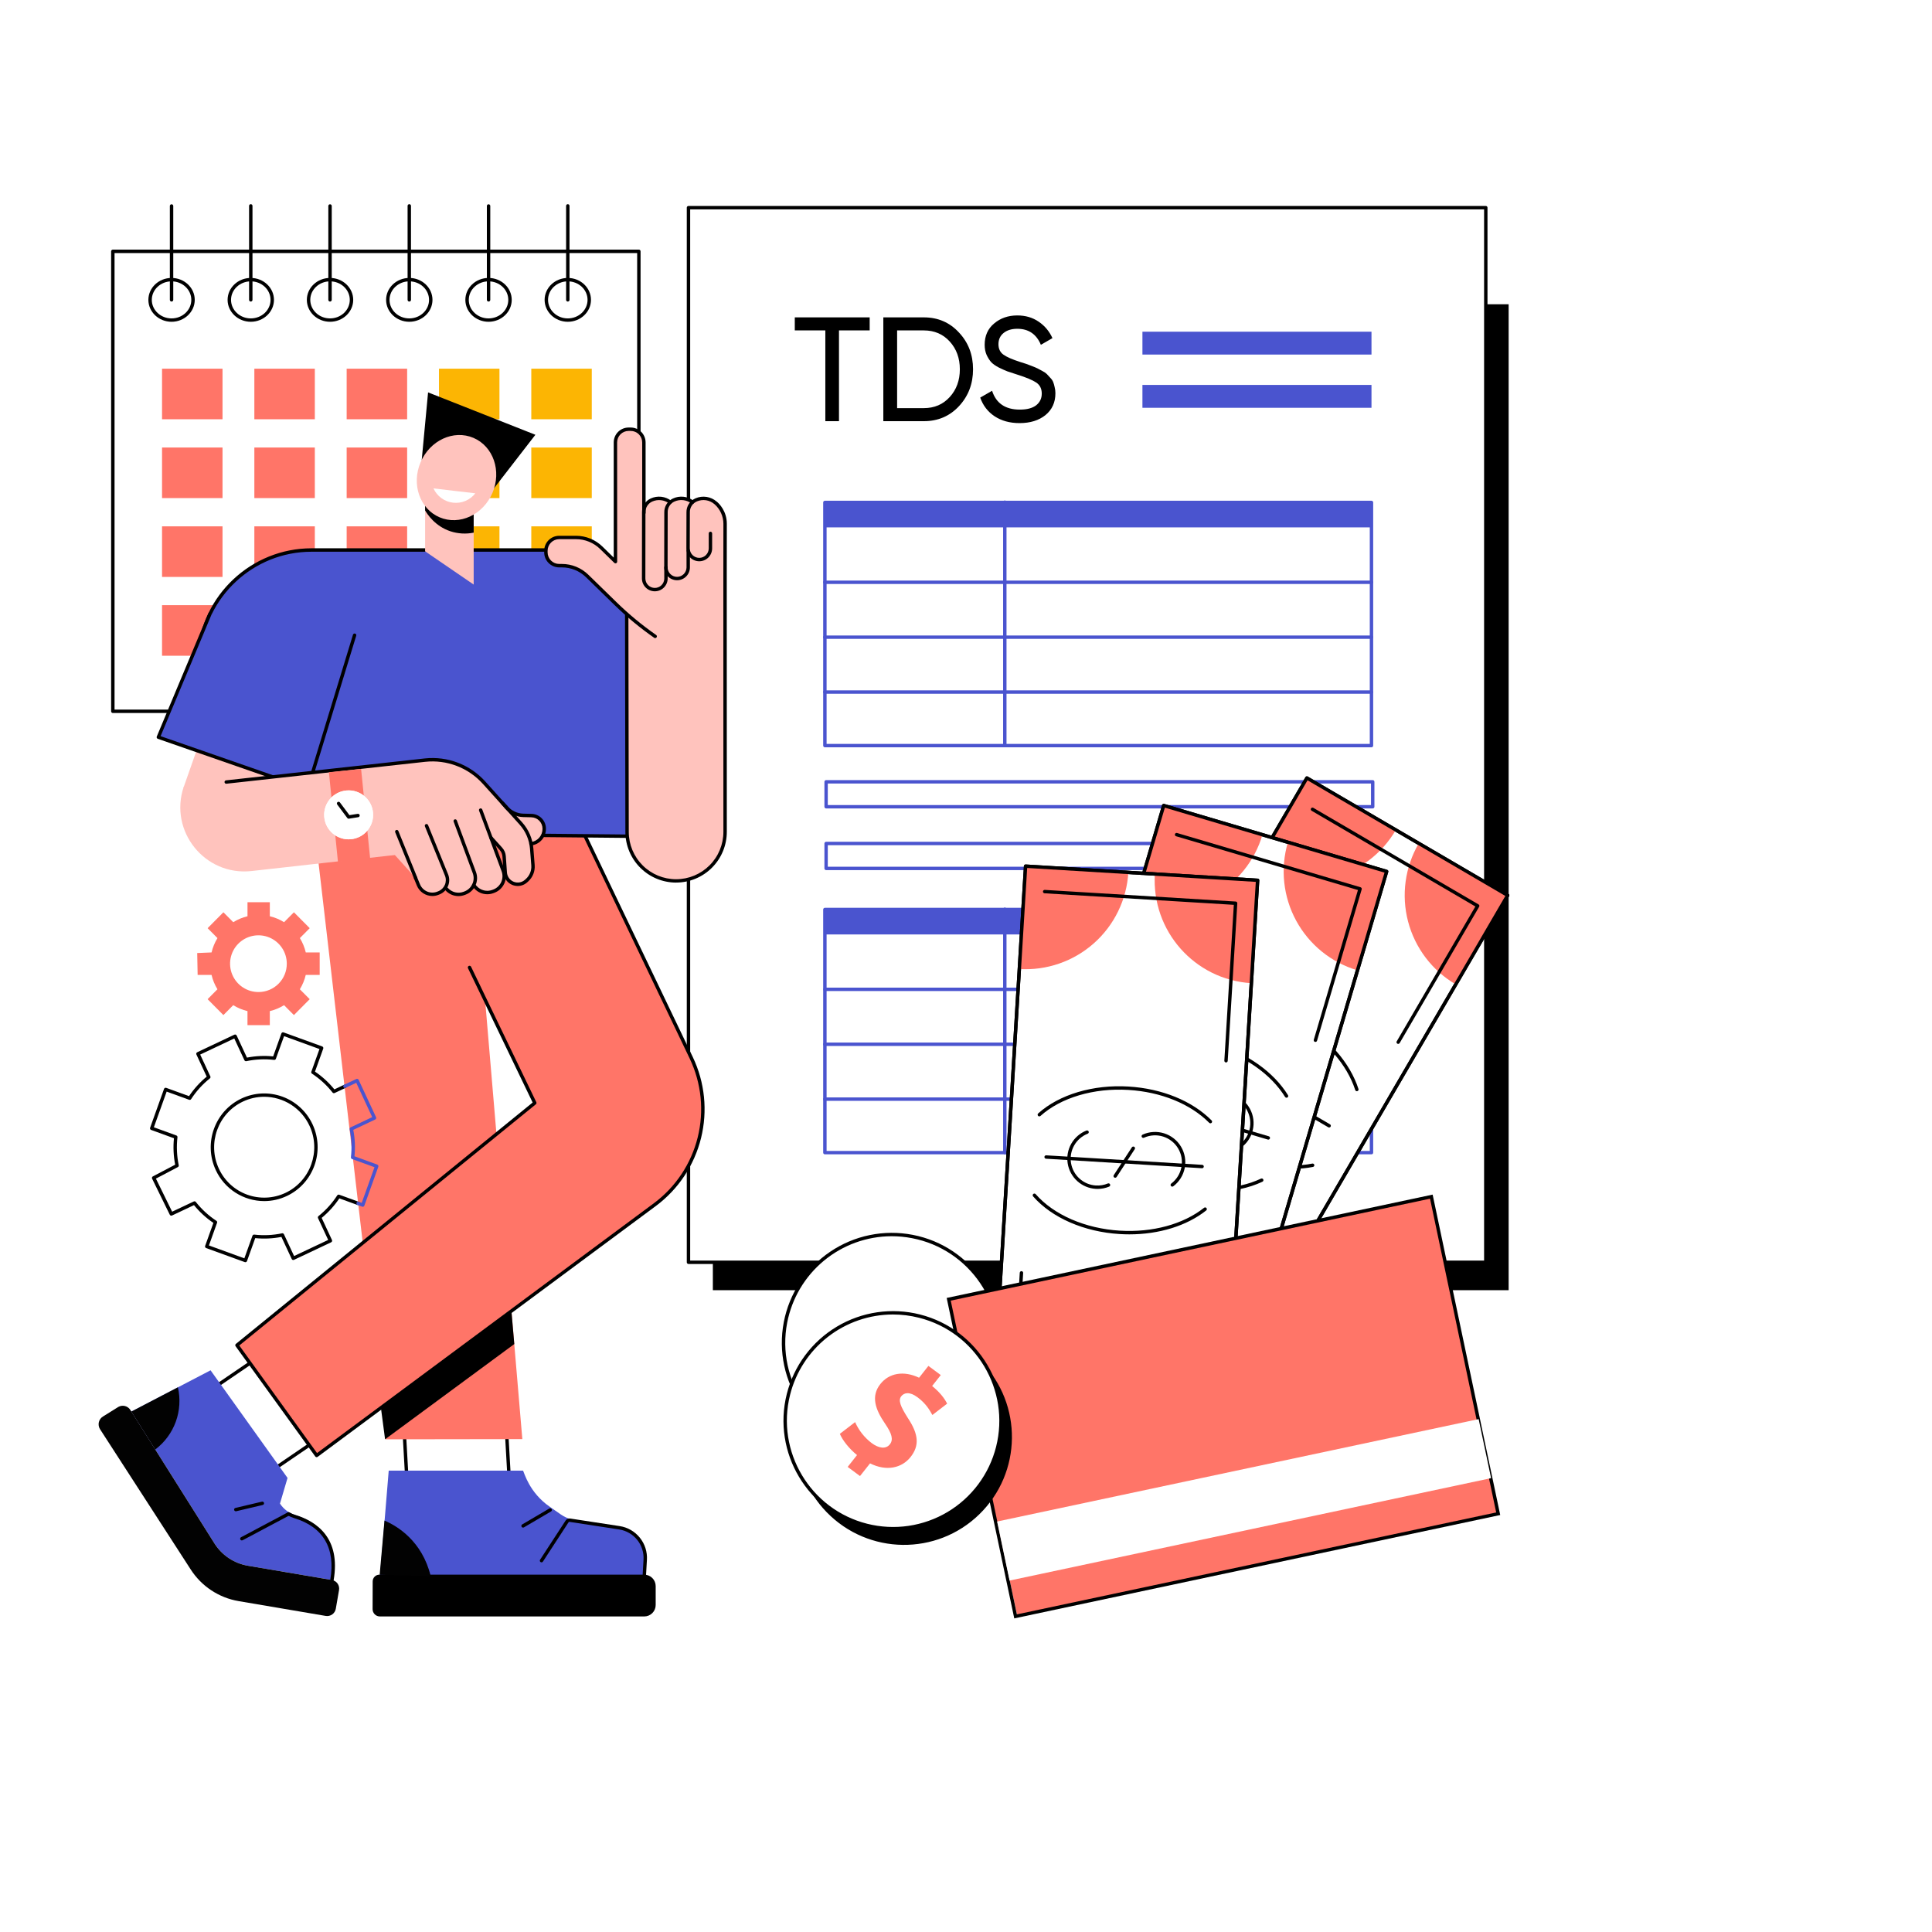 <svg xmlns="http://www.w3.org/2000/svg" width="500" height="500" viewBox="0 0 500 500" fill="none"><rect x="0" y="0" width="500" height="500" fill="#333333" stroke="none"/><g clip-path="url(#clip0_1664_6676)"><path d="M500 0H0V500H500V0Z" fill="white"></path><path d="M165.338 184.524H29.2C29.142 184.524 29.085 184.513 29.032 184.491C28.978 184.468 28.93 184.436 28.889 184.395C28.848 184.354 28.816 184.306 28.794 184.252C28.771 184.199 28.76 184.142 28.76 184.084V65.046C28.759 64.988 28.77 64.93 28.792 64.876C28.814 64.822 28.846 64.773 28.887 64.731C28.928 64.69 28.976 64.657 29.03 64.634C29.084 64.612 29.142 64.6 29.2 64.6H165.338C165.455 64.6 165.567 64.647 165.649 64.729C165.732 64.811 165.778 64.923 165.778 65.04V184.084C165.778 184.142 165.767 184.199 165.745 184.252C165.722 184.306 165.69 184.354 165.649 184.395C165.608 184.436 165.56 184.468 165.506 184.491C165.453 184.513 165.396 184.524 165.338 184.524ZM29.644 183.644H164.898V65.488H29.644V183.644Z" fill="black"></path><path d="M44.4 83.276C41.094 83.276 38.4 80.73 38.4 77.604C38.4 74.478 41.088 71.932 44.4 71.932C47.712 71.932 50.4 74.476 50.4 77.604C50.4 80.732 47.696 83.276 44.4 83.276ZM44.4 72.814C41.58 72.814 39.286 74.962 39.286 77.604C39.286 80.246 41.58 82.404 44.4 82.404C47.22 82.404 49.512 80.256 49.512 77.604C49.512 74.952 47.21 72.814 44.4 72.814Z" fill="black"></path><path d="M64.902 83.276C61.598 83.276 58.902 80.73 58.902 77.604C58.902 74.478 61.59 71.932 64.902 71.932C68.214 71.932 70.902 74.476 70.902 77.604C70.902 80.732 68.2 83.276 64.902 83.276ZM64.902 72.814C62.082 72.814 59.79 74.962 59.79 77.604C59.79 80.246 62.082 82.404 64.902 82.404C67.722 82.404 70.014 80.256 70.014 77.604C70.014 74.952 67.72 72.814 64.902 72.814Z" fill="black"></path><path d="M85.412 83.276C82.108 83.276 79.412 80.73 79.412 77.604C79.412 74.478 82.1 71.932 85.412 71.932C88.724 71.932 91.412 74.476 91.412 77.604C91.412 80.732 88.718 83.276 85.412 83.276ZM85.412 72.814C82.594 72.814 80.3 74.962 80.3 77.604C80.3 80.246 82.594 82.404 85.412 82.404C88.23 82.404 90.524 80.256 90.524 77.604C90.524 74.952 88.232 72.814 85.412 72.814Z" fill="black"></path><path d="M105.924 83.276C102.62 83.276 99.924 80.73 99.924 77.604C99.924 74.478 102.612 71.932 105.924 71.932C109.236 71.932 111.924 74.476 111.924 77.604C111.924 80.732 109.228 83.276 105.924 83.276ZM105.924 72.814C103.104 72.814 100.812 74.962 100.812 77.604C100.812 80.246 103.104 82.404 105.924 82.404C108.744 82.404 111.036 80.256 111.036 77.604C111.036 74.952 108.742 72.814 105.924 72.814Z" fill="black"></path><path d="M126.434 83.276C123.13 83.276 120.434 80.73 120.434 77.604C120.434 74.478 123.122 71.932 126.434 71.932C129.746 71.932 132.434 74.476 132.434 77.604C132.434 80.732 129.738 83.276 126.434 83.276ZM126.434 72.814C123.616 72.814 121.322 74.962 121.322 77.604C121.322 80.246 123.616 82.404 126.434 82.404C129.252 82.404 131.546 80.256 131.546 77.604C131.546 74.952 129.254 72.814 126.434 72.814Z" fill="black"></path><path d="M146.946 83.276C143.642 83.276 140.946 80.73 140.946 77.604C140.946 74.478 143.636 71.932 146.946 71.932C150.256 71.932 152.946 74.476 152.946 77.604C152.946 80.732 150.25 83.276 146.946 83.276ZM146.946 72.814C144.126 72.814 141.834 74.962 141.834 77.604C141.834 80.246 144.126 82.404 146.946 82.404C149.766 82.404 152.058 80.256 152.058 77.604C152.058 74.952 149.764 72.814 146.946 72.814Z" fill="black"></path><path d="M44.4 78.044C44.342 78.044 44.285 78.033 44.231 78.011C44.177 77.989 44.129 77.957 44.088 77.916C44.047 77.875 44.014 77.826 43.992 77.773C43.969 77.719 43.958 77.662 43.958 77.604V53.278C43.965 53.166 44.015 53.061 44.097 52.985C44.179 52.908 44.287 52.866 44.399 52.866C44.511 52.866 44.619 52.908 44.701 52.985C44.783 53.061 44.833 53.166 44.84 53.278V77.6C44.84 77.658 44.83 77.716 44.808 77.77C44.786 77.823 44.754 77.872 44.713 77.914C44.672 77.955 44.623 77.988 44.569 78.01C44.516 78.032 44.458 78.044 44.4 78.044Z" fill="black"></path><path d="M64.902 78.044C64.844 78.044 64.787 78.033 64.733 78.011C64.68 77.989 64.631 77.957 64.59 77.916C64.549 77.875 64.517 77.826 64.495 77.773C64.473 77.719 64.462 77.662 64.462 77.604V53.278C64.462 53.161 64.508 53.049 64.591 52.967C64.673 52.884 64.785 52.838 64.902 52.838C65.019 52.838 65.131 52.884 65.213 52.967C65.296 53.049 65.342 53.161 65.342 53.278V77.6C65.343 77.658 65.332 77.716 65.31 77.77C65.288 77.824 65.256 77.873 65.215 77.914C65.174 77.956 65.125 77.988 65.072 78.011C65.018 78.033 64.96 78.044 64.902 78.044Z" fill="black"></path><path d="M85.412 78.044C85.295 78.044 85.183 77.998 85.101 77.915C85.018 77.833 84.972 77.721 84.972 77.604V53.278C84.98 53.166 85.029 53.061 85.111 52.985C85.193 52.908 85.301 52.866 85.413 52.866C85.525 52.866 85.633 52.908 85.715 52.985C85.797 53.061 85.847 53.166 85.854 53.278V77.6C85.855 77.658 85.844 77.716 85.822 77.77C85.799 77.824 85.767 77.873 85.726 77.914C85.685 77.956 85.636 77.989 85.582 78.011C85.528 78.033 85.47 78.044 85.412 78.044Z" fill="black"></path><path d="M105.924 78.044C105.866 78.044 105.809 78.033 105.755 78.011C105.702 77.989 105.653 77.957 105.612 77.916C105.571 77.875 105.539 77.826 105.517 77.773C105.495 77.719 105.484 77.662 105.484 77.604V53.278C105.484 53.161 105.53 53.049 105.613 52.967C105.695 52.884 105.807 52.838 105.924 52.838C106.041 52.838 106.153 52.884 106.235 52.967C106.318 53.049 106.364 53.161 106.364 53.278V77.6C106.365 77.658 106.354 77.716 106.332 77.769C106.31 77.823 106.277 77.872 106.237 77.914C106.196 77.955 106.147 77.988 106.093 78.01C106.04 78.032 105.982 78.044 105.924 78.044Z" fill="black"></path><path d="M126.434 78.044C126.318 78.042 126.207 77.995 126.125 77.912C126.044 77.828 125.999 77.716 126 77.6V53.278C126.008 53.166 126.057 53.061 126.139 52.985C126.221 52.908 126.329 52.866 126.441 52.866C126.553 52.866 126.661 52.908 126.743 52.985C126.825 53.061 126.874 53.166 126.882 53.278V77.6C126.883 77.659 126.871 77.717 126.849 77.772C126.827 77.826 126.794 77.875 126.752 77.917C126.71 77.958 126.66 77.991 126.606 78.013C126.551 78.034 126.493 78.045 126.434 78.044Z" fill="black"></path><path d="M146.946 78.044C146.888 78.044 146.831 78.033 146.777 78.011C146.724 77.989 146.675 77.957 146.634 77.916C146.593 77.875 146.561 77.826 146.539 77.773C146.517 77.719 146.506 77.662 146.506 77.604V53.278C146.506 53.161 146.552 53.049 146.635 52.967C146.717 52.884 146.829 52.838 146.946 52.838C147.063 52.838 147.175 52.884 147.257 52.967C147.34 53.049 147.386 53.161 147.386 53.278V77.6C147.387 77.658 147.376 77.716 147.354 77.77C147.332 77.824 147.3 77.873 147.259 77.914C147.218 77.956 147.169 77.988 147.116 78.011C147.062 78.033 147.004 78.044 146.946 78.044Z" fill="black"></path><path d="M57.588 95.416H41.936V108.504H57.588V95.416Z" fill="#FF7568"></path><path d="M81.478 95.416H65.826V108.504H81.478V95.416Z" fill="#FF7568"></path><path d="M105.368 95.416H89.716V108.504H105.368V95.416Z" fill="#FF7568"></path><path d="M129.26 95.416H113.608V108.504H129.26V95.416Z" fill="#FCB503"></path><path d="M153.15 95.416H137.498V108.504H153.15V95.416Z" fill="#FCB503"></path><path d="M57.588 115.816H41.936V128.904H57.588V115.816Z" fill="#FF7568"></path><path d="M81.478 115.816H65.826V128.904H81.478V115.816Z" fill="#FF7568"></path><path d="M105.368 115.816H89.716V128.904H105.368V115.816Z" fill="#FF7568"></path><path d="M129.26 115.816H113.608V128.904H129.26V115.816Z" fill="#FCB503"></path><path d="M153.15 115.816H137.498V128.904H153.15V115.816Z" fill="#FCB503"></path><path d="M57.588 136.218H41.936V149.306H57.588V136.218Z" fill="#FF7568"></path><path d="M81.478 136.218H65.826V149.306H81.478V136.218Z" fill="#FF7568"></path><path d="M105.368 136.218H89.716V149.306H105.368V136.218Z" fill="#FF7568"></path><path d="M129.26 136.218H113.608V149.306H129.26V136.218Z" fill="#FCB503"></path><path d="M153.15 136.218H137.498V149.306H153.15V136.218Z" fill="#FCB503"></path><path d="M57.588 156.618H41.936V169.706H57.588V156.618Z" fill="#FF7568"></path><path d="M81.478 156.618H65.826V169.706H81.478V156.618Z" fill="#FF7568"></path><path d="M105.368 156.618H89.716V169.706H105.368V156.618Z" fill="#FF7568"></path><path d="M129.26 156.618H113.608V169.706H129.26V156.618Z" fill="#FF7568"></path><path d="M153.15 156.618H137.498V169.706H153.15V156.618Z" fill="#FF7568"></path><path d="M390.436 78.742H184.488V333.9H390.436V78.742Z" fill="black"></path><path d="M384.522 53.742H178.178V326.674H384.522V53.742Z" fill="white"></path><path d="M384.522 327.116H178.178C178.12 327.116 178.063 327.104 178.009 327.082C177.956 327.06 177.907 327.027 177.866 326.986C177.825 326.945 177.793 326.896 177.771 326.843C177.749 326.789 177.738 326.732 177.738 326.674V53.742C177.738 53.684 177.749 53.627 177.771 53.573C177.793 53.52 177.825 53.471 177.866 53.43C177.907 53.389 177.956 53.357 178.009 53.335C178.063 53.313 178.12 53.301 178.178 53.302H384.522C384.58 53.301 384.637 53.313 384.691 53.335C384.744 53.357 384.793 53.389 384.834 53.43C384.875 53.471 384.907 53.52 384.929 53.573C384.951 53.627 384.962 53.684 384.962 53.742V326.674C384.962 326.732 384.951 326.789 384.929 326.843C384.907 326.896 384.875 326.945 384.834 326.986C384.793 327.027 384.744 327.06 384.691 327.082C384.637 327.104 384.58 327.116 384.522 327.116ZM178.618 326.234H384.082V54.182H178.618V326.234Z" fill="black"></path><path d="M354.94 130.032H213.48V136.486H354.94V130.032Z" fill="#4A54CF"></path><path d="M354.94 193.4H213.48C213.363 193.4 213.251 193.353 213.169 193.271C213.086 193.188 213.04 193.076 213.04 192.96V130.032C213.041 129.915 213.087 129.804 213.169 129.721C213.252 129.639 213.363 129.592 213.48 129.592H354.94C354.998 129.592 355.055 129.603 355.108 129.625C355.162 129.647 355.21 129.68 355.251 129.721C355.292 129.762 355.324 129.81 355.346 129.863C355.369 129.917 355.38 129.974 355.38 130.032V192.952C355.381 193.01 355.371 193.069 355.349 193.123C355.328 193.177 355.296 193.227 355.255 193.269C355.214 193.31 355.165 193.344 355.111 193.366C355.057 193.389 354.999 193.4 354.94 193.4ZM213.922 192.52H354.5V130.472H213.922V192.52Z" fill="#4A54CF"></path><path d="M260.044 193.4C259.986 193.4 259.929 193.389 259.875 193.367C259.822 193.345 259.773 193.312 259.732 193.272C259.691 193.231 259.659 193.182 259.637 193.129C259.615 193.075 259.604 193.018 259.604 192.96V129.968C259.604 129.851 259.65 129.739 259.733 129.657C259.815 129.574 259.927 129.528 260.044 129.528C260.161 129.528 260.273 129.574 260.355 129.657C260.438 129.739 260.484 129.851 260.484 129.968V192.952C260.485 193.01 260.475 193.069 260.453 193.123C260.432 193.177 260.4 193.227 260.359 193.269C260.318 193.311 260.269 193.344 260.215 193.366C260.161 193.389 260.103 193.4 260.044 193.4Z" fill="#4A54CF"></path><path d="M354.94 151.134H213.48C213.363 151.134 213.251 151.088 213.169 151.005C213.086 150.923 213.04 150.811 213.04 150.694C213.04 150.577 213.086 150.465 213.169 150.383C213.251 150.3 213.363 150.254 213.48 150.254H354.94C355.057 150.254 355.169 150.3 355.251 150.383C355.334 150.465 355.38 150.577 355.38 150.694C355.38 150.811 355.334 150.923 355.251 151.005C355.169 151.088 355.057 151.134 354.94 151.134Z" fill="#4A54CF"></path><path d="M354.94 165.34H213.48C213.363 165.34 213.251 165.294 213.169 165.211C213.086 165.129 213.04 165.017 213.04 164.9C213.04 164.783 213.086 164.671 213.169 164.589C213.251 164.506 213.363 164.46 213.48 164.46H354.94C355.057 164.46 355.169 164.506 355.251 164.589C355.334 164.671 355.38 164.783 355.38 164.9C355.38 165.017 355.334 165.129 355.251 165.211C355.169 165.294 355.057 165.34 354.94 165.34Z" fill="#4A54CF"></path><path d="M354.94 179.548H213.48C213.363 179.548 213.251 179.502 213.169 179.419C213.086 179.337 213.04 179.225 213.04 179.108C213.04 178.991 213.086 178.879 213.169 178.797C213.251 178.714 213.363 178.668 213.48 178.668H354.94C355.057 178.668 355.169 178.714 355.251 178.797C355.334 178.879 355.38 178.991 355.38 179.108C355.38 179.225 355.334 179.337 355.251 179.419C355.169 179.502 355.057 179.548 354.94 179.548Z" fill="#4A54CF"></path><path d="M354.94 235.38H213.48V241.834H354.94V235.38Z" fill="#4A54CF"></path><path d="M354.94 298.74H213.48C213.422 298.74 213.365 298.729 213.312 298.706C213.258 298.684 213.21 298.652 213.169 298.611C213.128 298.57 213.096 298.522 213.073 298.468C213.051 298.415 213.04 298.358 213.04 298.3V235.38C213.04 235.263 213.086 235.151 213.169 235.069C213.251 234.986 213.363 234.94 213.48 234.94H354.94C354.998 234.94 355.055 234.951 355.109 234.973C355.162 234.995 355.211 235.027 355.252 235.068C355.293 235.109 355.325 235.158 355.347 235.211C355.369 235.265 355.38 235.322 355.38 235.38V298.3C355.38 298.358 355.369 298.415 355.347 298.469C355.325 298.522 355.293 298.571 355.252 298.612C355.211 298.653 355.162 298.685 355.109 298.707C355.055 298.729 354.998 298.74 354.94 298.74ZM213.922 297.86H354.5V235.82H213.922V297.86Z" fill="#4A54CF"></path><path d="M260.044 298.74C259.986 298.74 259.929 298.729 259.875 298.707C259.822 298.685 259.773 298.653 259.732 298.612C259.691 298.571 259.659 298.522 259.637 298.469C259.615 298.415 259.604 298.358 259.604 298.3V235.316C259.604 235.199 259.65 235.087 259.733 235.005C259.815 234.922 259.927 234.876 260.044 234.876C260.161 234.876 260.273 234.922 260.355 235.005C260.438 235.087 260.484 235.199 260.484 235.316V298.3C260.484 298.358 260.473 298.415 260.451 298.469C260.429 298.522 260.397 298.571 260.356 298.612C260.315 298.653 260.266 298.685 260.213 298.707C260.159 298.729 260.102 298.74 260.044 298.74Z" fill="#4A54CF"></path><path d="M354.94 256.482H213.48C213.368 256.475 213.263 256.425 213.187 256.343C213.11 256.261 213.068 256.153 213.068 256.041C213.068 255.929 213.11 255.821 213.187 255.739C213.263 255.657 213.368 255.608 213.48 255.6H354.94C355.052 255.608 355.157 255.657 355.233 255.739C355.31 255.821 355.352 255.929 355.352 256.041C355.352 256.153 355.31 256.261 355.233 256.343C355.157 256.425 355.052 256.475 354.94 256.482Z" fill="#4A54CF"></path><path d="M354.94 270.688H213.48C213.363 270.688 213.251 270.642 213.169 270.559C213.086 270.477 213.04 270.365 213.04 270.248C213.04 270.131 213.086 270.019 213.169 269.937C213.251 269.854 213.363 269.808 213.48 269.808H354.94C355.057 269.808 355.169 269.854 355.251 269.937C355.334 270.019 355.38 270.131 355.38 270.248C355.38 270.365 355.334 270.477 355.251 270.559C355.169 270.642 355.057 270.688 354.94 270.688Z" fill="#4A54CF"></path><path d="M354.94 284.896H213.48C213.363 284.896 213.251 284.849 213.169 284.767C213.086 284.684 213.04 284.572 213.04 284.456C213.04 284.339 213.086 284.227 213.169 284.145C213.251 284.062 213.363 284.016 213.48 284.016H354.94C355.057 284.016 355.169 284.062 355.251 284.145C355.334 284.227 355.38 284.339 355.38 284.456C355.38 284.572 355.334 284.684 355.251 284.767C355.169 284.849 355.057 284.896 354.94 284.896Z" fill="#4A54CF"></path><path d="M354.94 85.844H295.66V91.76H354.94V85.844Z" fill="#4A54CF"></path><path d="M354.94 99.618H295.66V105.534H354.94V99.618Z" fill="#4A54CF"></path><path d="M355.252 209.226H213.8C213.683 209.225 213.572 209.179 213.489 209.096C213.407 209.014 213.361 208.902 213.36 208.786V202.332C213.36 202.215 213.406 202.103 213.489 202.02C213.571 201.937 213.683 201.89 213.8 201.89H355.26C355.318 201.89 355.375 201.901 355.429 201.923C355.482 201.946 355.531 201.978 355.572 202.019C355.613 202.06 355.645 202.109 355.667 202.163C355.689 202.216 355.7 202.274 355.7 202.332V208.786C355.7 208.844 355.688 208.902 355.666 208.956C355.643 209.01 355.61 209.059 355.568 209.1C355.527 209.141 355.477 209.173 355.423 209.194C355.369 209.216 355.31 209.227 355.252 209.226ZM214.232 208.344H354.812V202.772H214.232V208.344Z" fill="#4A54CF"></path><path d="M355.252 225.186H213.8C213.683 225.186 213.572 225.139 213.489 225.057C213.407 224.974 213.361 224.863 213.36 224.746V218.292C213.36 218.175 213.406 218.063 213.489 217.981C213.571 217.898 213.683 217.852 213.8 217.852H355.26C355.318 217.852 355.375 217.863 355.429 217.885C355.482 217.907 355.531 217.939 355.572 217.98C355.613 218.021 355.645 218.07 355.667 218.123C355.689 218.177 355.7 218.234 355.7 218.292V224.746C355.7 224.805 355.688 224.862 355.666 224.916C355.643 224.97 355.61 225.019 355.568 225.06C355.527 225.101 355.477 225.133 355.423 225.155C355.369 225.177 355.31 225.187 355.252 225.186ZM214.232 224.304H354.812V218.732H214.232V224.304Z" fill="#4A54CF"></path><path d="M52.212 361.288L63.508 385.242L85.026 370.572L73.732 346.618L52.212 361.288Z" fill="white"></path><path d="M63.508 385.682C63.469 385.683 63.43 385.677 63.392 385.666C63.331 385.649 63.273 385.619 63.224 385.579C63.175 385.538 63.136 385.487 63.108 385.43L51.814 361.476C51.77 361.381 51.76 361.274 51.788 361.173C51.815 361.072 51.878 360.985 51.964 360.926L73.484 346.254C73.537 346.218 73.596 346.194 73.659 346.184C73.722 346.174 73.786 346.177 73.847 346.194C73.909 346.21 73.966 346.24 74.014 346.281C74.063 346.322 74.103 346.372 74.13 346.43L85.424 370.384C85.469 370.479 85.478 370.586 85.451 370.687C85.423 370.789 85.361 370.877 85.274 370.936L63.756 385.6C63.683 385.651 63.597 385.68 63.508 385.682ZM52.772 361.442L63.686 384.588L84.468 370.42L73.554 347.272L52.772 361.442Z" fill="black"></path><path d="M54.496 354.632L34 365.314L55.506 399.434C56.46 400.951 57.724 402.249 59.214 403.244C60.704 404.24 62.387 404.909 64.154 405.21L85.914 408.904C87.936 397.194 80.464 393.338 76.456 392.126C74.812 391.627 73.395 390.565 72.456 389.126L74.416 382.488L54.496 354.632Z" fill="#4A54CF"></path><path d="M85.91 409.344C85.885 409.346 85.859 409.346 85.834 409.344C85.719 409.324 85.617 409.259 85.55 409.164C85.483 409.068 85.456 408.95 85.476 408.836C86.876 400.68 83.648 395.164 76.118 392.888C75.544 392.713 74.992 392.473 74.474 392.172C74.424 392.142 74.38 392.104 74.346 392.058C74.311 392.012 74.285 391.959 74.27 391.903C74.256 391.847 74.252 391.789 74.26 391.732C74.268 391.675 74.287 391.62 74.316 391.57C74.345 391.52 74.384 391.476 74.43 391.441C74.476 391.406 74.528 391.381 74.584 391.366C74.64 391.351 74.698 391.348 74.756 391.356C74.813 391.363 74.868 391.383 74.918 391.412C75.377 391.678 75.866 391.89 76.374 392.044C81.964 393.736 88.23 398.044 86.342 408.986C86.323 409.086 86.27 409.177 86.191 409.243C86.112 409.308 86.013 409.344 85.91 409.344Z" fill="black"></path><path d="M85.908 408.904L64.148 405.21C62.381 404.909 60.698 404.239 59.208 403.244C57.718 402.249 56.454 400.95 55.5 399.434L34 365.314L33.694 364.832C33.37 364.35 32.878 364.008 32.314 363.872C31.75 363.736 31.155 363.817 30.648 364.098L26.742 366.532C26.458 366.688 26.21 366.901 26.012 367.158C25.814 367.414 25.671 367.709 25.591 368.023C25.512 368.337 25.498 368.664 25.55 368.984C25.602 369.303 25.719 369.609 25.894 369.882L49.37 406.2C50.754 408.345 52.569 410.179 54.7 411.585C56.831 412.991 59.231 413.938 61.748 414.366L84.306 418.2C84.897 418.296 85.502 418.154 85.989 417.806C86.476 417.458 86.806 416.932 86.906 416.342L87.738 411.524C87.791 411.231 87.785 410.932 87.722 410.642C87.658 410.351 87.538 410.077 87.368 409.833C87.198 409.59 86.981 409.382 86.731 409.223C86.48 409.063 86.201 408.955 85.908 408.904Z" fill="#020202"></path><path d="M40.18 375.128C42.606 373.298 44.45 370.805 45.49 367.95C46.53 365.095 46.721 361.999 46.04 359.038L34 365.314L40.18 375.128Z" fill="#020202"></path><path d="M62.588 398.662C62.49 398.661 62.395 398.627 62.318 398.566C62.241 398.505 62.187 398.42 62.164 398.325C62.141 398.229 62.151 398.129 62.191 398.04C62.232 397.95 62.301 397.877 62.388 397.832L74.45 391.42C74.553 391.365 74.674 391.353 74.786 391.387C74.897 391.422 74.991 391.499 75.046 391.602C75.101 391.705 75.113 391.826 75.078 391.938C75.044 392.049 74.967 392.143 74.864 392.198L62.8 398.61C62.735 398.644 62.662 398.662 62.588 398.662Z" fill="black"></path><path d="M61.034 391.118C60.925 391.12 60.819 391.081 60.737 391.009C60.655 390.937 60.602 390.837 60.59 390.728C60.577 390.62 60.606 390.51 60.669 390.422C60.733 390.333 60.827 390.271 60.934 390.248L67.776 388.632C67.833 388.616 67.893 388.611 67.952 388.619C68.011 388.626 68.068 388.646 68.119 388.676C68.171 388.706 68.215 388.747 68.25 388.795C68.286 388.843 68.311 388.897 68.324 388.955C68.338 389.013 68.34 389.073 68.329 389.132C68.319 389.19 68.297 389.246 68.264 389.296C68.232 389.346 68.189 389.389 68.14 389.421C68.09 389.454 68.034 389.477 67.976 389.488L61.134 391.106C61.101 391.114 61.068 391.118 61.034 391.118Z" fill="black"></path><path d="M105.754 390.77H132.238L130.786 365.05H104.302L105.754 390.77Z" fill="white"></path><path d="M132.238 391.21H105.754C105.642 391.21 105.533 391.167 105.452 391.089C105.37 391.012 105.322 390.906 105.316 390.794L103.862 365.076C103.859 365.016 103.868 364.956 103.888 364.9C103.909 364.844 103.941 364.792 103.982 364.748C104.023 364.705 104.073 364.67 104.128 364.646C104.183 364.622 104.242 364.61 104.302 364.61H130.786C130.899 364.61 131.007 364.653 131.089 364.73C131.171 364.808 131.22 364.913 131.226 365.026L132.678 390.744C132.681 390.804 132.672 390.864 132.652 390.92C132.631 390.976 132.599 391.028 132.558 391.071C132.517 391.115 132.467 391.15 132.412 391.173C132.357 391.197 132.298 391.21 132.238 391.21ZM106.17 390.33H131.77L130.37 365.49H104.77L106.17 390.33Z" fill="black"></path><path d="M166.744 408.062V402.838C166.751 400.959 166.08 399.141 164.855 397.718C163.629 396.295 161.931 395.361 160.072 395.09L149.376 393.57C147.675 393.327 146.064 392.658 144.692 391.624L142.254 389.934C136.972 386.27 135.672 381.15 135.37 380.596H100.6L98.362 407.722L166.744 408.062Z" fill="#4A54CF"></path><path d="M98.18 407.524C97.72 407.526 97.28 407.709 96.956 408.035C96.631 408.361 96.45 408.802 96.45 409.262L96.428 416.442C96.426 416.941 96.622 417.421 96.974 417.776C97.325 418.131 97.803 418.331 98.302 418.334H166.744C167.133 418.332 167.517 418.254 167.876 418.104C168.234 417.954 168.559 417.734 168.833 417.458C169.106 417.182 169.323 416.855 169.47 416.495C169.617 416.136 169.692 415.751 169.69 415.362V410.498C169.692 410.109 169.617 409.724 169.47 409.364C169.323 409.004 169.107 408.677 168.833 408.401C168.559 408.125 168.234 407.905 167.876 407.755C167.517 407.604 167.133 407.526 166.744 407.524H98.18Z" fill="black"></path><path d="M166.76 407.962H166.734C166.676 407.959 166.62 407.944 166.567 407.919C166.515 407.894 166.469 407.858 166.43 407.815C166.392 407.772 166.362 407.721 166.343 407.666C166.324 407.612 166.316 407.554 166.32 407.496L166.54 403.672C166.661 401.812 166.081 399.975 164.913 398.522C163.746 397.069 162.076 396.106 160.234 395.824L147.386 393.856C147.338 393.85 147.289 393.857 147.245 393.877C147.2 393.897 147.163 393.929 147.136 393.97L140.512 404.136C140.48 404.184 140.439 404.226 140.392 404.259C140.344 404.292 140.29 404.314 140.234 404.326C140.177 404.338 140.118 404.339 140.062 404.328C140.005 404.317 139.95 404.296 139.902 404.264C139.854 404.232 139.812 404.191 139.779 404.144C139.746 404.096 139.724 404.042 139.712 403.986C139.7 403.929 139.699 403.87 139.71 403.814C139.721 403.757 139.742 403.702 139.774 403.654L146.4 393.49C146.519 393.308 146.688 393.163 146.887 393.074C147.086 392.984 147.306 392.954 147.522 392.986L160.37 394.952C162.429 395.267 164.296 396.343 165.601 397.967C166.906 399.591 167.555 401.645 167.42 403.724L167.2 407.546C167.193 407.658 167.144 407.764 167.062 407.841C166.981 407.919 166.873 407.962 166.76 407.962Z" fill="black"></path><path d="M135.372 395.34C135.275 395.341 135.181 395.309 135.104 395.251C135.027 395.192 134.971 395.11 134.945 395.016C134.92 394.923 134.926 394.823 134.962 394.734C134.999 394.644 135.064 394.569 135.148 394.52L142.164 390.4C142.265 390.341 142.385 390.324 142.498 390.353C142.611 390.382 142.708 390.455 142.767 390.555C142.826 390.656 142.843 390.776 142.814 390.889C142.785 391.002 142.713 391.099 142.612 391.158L135.6 395.278C135.531 395.319 135.452 395.341 135.372 395.34Z" fill="black"></path><path d="M111.462 407.87C109.232 398.79 102.822 394.942 99.506 393.522L98.258 407.558C97.878 407.558 111.462 407.87 111.462 407.87Z" fill="#020202"></path><path d="M99.796 372.492L135.178 372.44L120.706 201.772L80.584 207.408L99.796 372.492Z" fill="#FF7568"></path><path d="M131.234 326.484L133.098 347.838L99.658 372.488L97.262 354.37L131.234 326.484Z" fill="black"></path><path d="M144.848 202.654L178.898 273.764C181.981 280.204 182.727 287.516 181.009 294.446C179.29 301.376 175.215 307.492 169.48 311.746L81.95 376.672L61.326 348.132L138.4 285.442L106.234 218.642L144.848 202.654Z" fill="#FF7568"></path><path d="M81.95 377.112C81.927 377.114 81.905 377.114 81.882 377.112C81.824 377.103 81.769 377.082 81.719 377.052C81.669 377.021 81.626 376.981 81.592 376.934L60.97 348.4C60.904 348.309 60.875 348.196 60.889 348.084C60.904 347.973 60.961 347.871 61.048 347.8L137.848 285.33L121.114 250.572C121.063 250.466 121.057 250.344 121.096 250.233C121.135 250.122 121.217 250.031 121.323 249.981C121.429 249.93 121.551 249.924 121.662 249.963C121.773 250.002 121.863 250.084 121.914 250.19L138.8 285.252C138.843 285.341 138.855 285.442 138.833 285.538C138.812 285.635 138.759 285.721 138.682 285.784L61.926 348.212L82.046 376.054L169.218 311.4C174.863 307.201 178.874 301.172 180.567 294.344C182.26 287.516 181.529 280.311 178.5 273.962L144.452 202.844C144.427 202.791 144.413 202.734 144.41 202.676C144.407 202.618 144.415 202.56 144.435 202.505C144.454 202.45 144.484 202.4 144.523 202.357C144.562 202.314 144.609 202.279 144.662 202.254C144.715 202.229 144.771 202.214 144.83 202.212C144.888 202.209 144.946 202.217 145 202.237C145.055 202.256 145.106 202.286 145.149 202.325C145.192 202.364 145.227 202.411 145.252 202.464L179.3 273.574C182.418 280.108 183.169 287.521 181.427 294.548C179.685 301.575 175.557 307.779 169.748 312.1L82.212 377.026C82.136 377.082 82.044 377.112 81.95 377.112Z" fill="black"></path><path d="M170.284 216.41L58.528 216.846L54 184.762L51.522 169.58C52.011 162.196 55.289 155.275 60.691 150.218C66.093 145.161 73.216 142.348 80.616 142.348H141.982C145.698 142.347 149.378 143.079 152.812 144.501C156.246 145.923 159.366 148.007 161.994 150.635C164.622 153.263 166.707 156.382 168.129 159.816C169.551 163.249 170.284 166.929 170.284 170.646V216.41Z" fill="#4A54CF"></path><path d="M170.284 222.752C170.226 222.752 170.169 222.741 170.116 222.718C170.062 222.696 170.014 222.664 169.973 222.623C169.932 222.582 169.9 222.534 169.877 222.48C169.855 222.427 169.844 222.37 169.844 222.312V170.646C169.844 155.286 157.344 142.788 141.982 142.788H80.618C65.59 142.788 53.034 154.496 51.972 169.47L56.53 176.962C56.575 177.033 56.599 177.116 56.6 177.2L55.426 215.378C55.42 215.494 55.369 215.603 55.285 215.683C55.2 215.763 55.088 215.807 54.972 215.806C54.855 215.802 54.745 215.752 54.666 215.667C54.586 215.582 54.543 215.469 54.546 215.352L55.716 177.304L51.146 169.8C51.1 169.722 51.078 169.632 51.084 169.542C52.108 154.042 65.084 141.898 80.618 141.898H141.982C157.83 141.898 170.724 154.792 170.724 170.638V222.304C170.725 222.362 170.714 222.42 170.692 222.474C170.671 222.529 170.638 222.578 170.597 222.62C170.556 222.661 170.508 222.694 170.454 222.717C170.4 222.74 170.342 222.752 170.284 222.752Z" fill="black"></path><path d="M80.052 183.8L57.33 175.821L47.499 203.815L70.221 211.794L80.052 183.8Z" fill="#FFC3BD"></path><path d="M79.604 204.216L40.976 190.776L54.336 158.86L91.772 164.388L79.604 204.216Z" fill="#4A54CF"></path><path d="M79.6 204.656C79.551 204.656 79.502 204.648 79.456 204.632L40.832 191.2C40.775 191.18 40.723 191.149 40.679 191.108C40.634 191.068 40.599 191.019 40.574 190.964C40.55 190.909 40.537 190.849 40.537 190.789C40.537 190.729 40.55 190.669 40.574 190.614L53.934 158.698C53.956 158.645 53.989 158.596 54.03 158.555C54.071 158.515 54.12 158.483 54.173 158.461C54.227 158.439 54.284 158.428 54.342 158.428C54.4 158.428 54.457 158.44 54.51 158.462C54.563 158.484 54.612 158.517 54.652 158.558C54.693 158.599 54.725 158.648 54.747 158.701C54.769 158.755 54.78 158.812 54.78 158.87C54.78 158.927 54.768 158.985 54.746 159.038L41.564 190.514L79.318 203.648L91.35 164.26C91.367 164.205 91.394 164.153 91.431 164.109C91.468 164.064 91.513 164.027 91.564 164C91.615 163.972 91.671 163.956 91.728 163.95C91.786 163.944 91.844 163.95 91.899 163.967C91.954 163.984 92.006 164.011 92.05 164.048C92.095 164.085 92.132 164.13 92.159 164.181C92.186 164.232 92.203 164.288 92.209 164.345C92.215 164.403 92.209 164.461 92.192 164.516L80.026 204.344C79.987 204.456 79.906 204.548 79.8 204.6C79.739 204.634 79.67 204.653 79.6 204.656Z" fill="black"></path><path d="M162.35 216.852L97.536 216.226C97.419 216.226 97.307 216.179 97.225 216.097C97.142 216.014 97.096 215.902 97.096 215.786C97.096 215.669 97.142 215.557 97.225 215.475C97.307 215.392 97.419 215.346 97.536 215.346L162.35 215.97C162.462 215.977 162.567 216.027 162.643 216.109C162.72 216.191 162.762 216.299 162.762 216.411C162.762 216.523 162.72 216.631 162.643 216.713C162.567 216.794 162.462 216.844 162.35 216.852Z" fill="black"></path><path d="M126.226 203.6L134.806 213.12C136.427 214.919 137.409 217.202 137.6 219.616L137.938 223.932C137.995 224.653 137.885 225.377 137.617 226.048C137.35 226.72 136.931 227.32 136.394 227.804L136.156 228.02C135.706 228.429 135.149 228.702 134.55 228.809C133.951 228.915 133.334 228.851 132.771 228.623C132.207 228.395 131.719 228.012 131.362 227.519C131.006 227.027 130.796 226.443 130.756 225.836L130.468 221.614C130.419 220.899 130.132 220.221 129.652 219.688L120.12 209.108L126.226 203.6Z" fill="#FFC3BD"></path><path d="M115.56 226.446C115.911 227.314 115.904 228.286 115.54 229.148C115.175 230.011 114.483 230.693 113.616 231.046L113.502 231.092L113.356 231.152C112.883 231.345 112.376 231.442 111.866 231.439C111.355 231.436 110.85 231.332 110.379 231.133C109.908 230.935 109.481 230.645 109.123 230.282C108.764 229.918 108.48 229.487 108.288 229.014L101.614 212.6L101.378 212.02C101.361 211.979 101.352 211.935 101.353 211.89C101.353 211.845 101.362 211.801 101.379 211.76C101.396 211.719 101.422 211.682 101.453 211.651C101.485 211.619 101.523 211.595 101.564 211.578L108.076 208.93C108.159 208.896 108.252 208.897 108.334 208.932C108.417 208.967 108.482 209.033 108.516 209.116L115.56 226.446Z" fill="#FFC3BD"></path><path d="M115.944 207.52L122.674 205.02L130.22 225.336C130.409 225.844 130.496 226.384 130.476 226.926C130.456 227.468 130.329 228 130.103 228.493C129.878 228.986 129.557 229.429 129.16 229.798C128.762 230.167 128.296 230.453 127.788 230.642L127.554 230.728C126.779 231.016 125.936 231.064 125.133 230.867C124.33 230.669 123.605 230.236 123.052 229.622L120.464 226.752L122.43 224.98L115.944 207.52Z" fill="#FFC3BD"></path><path d="M108.482 208L115.212 205.5L122.76 225.816C123.141 226.842 123.098 227.978 122.642 228.973C122.185 229.968 121.352 230.741 120.326 231.122L120.092 231.208C119.317 231.495 118.474 231.543 117.671 231.346C116.869 231.149 116.144 230.716 115.59 230.102L113 227.232L114.966 225.46L108.482 208Z" fill="#FFC3BD"></path><path d="M107.924 227.642L94.098 212.3L100.35 197.726L110.036 196.698C112.852 196.399 115.699 196.771 118.343 197.784C120.987 198.797 123.354 200.422 125.25 202.526L133.034 211.164L107.924 227.642Z" fill="#FFC3BD"></path><path d="M47.554 203.6L104.914 197.236L124.348 218.802L65.118 225.42C53.042 226.776 43.656 215.118 47.554 203.6Z" fill="#FFC3BD"></path><path d="M135.4 211.02L137.532 211.076C138.419 211.098 139.262 211.466 139.881 212.102C140.5 212.737 140.846 213.589 140.846 214.476V214.528C140.848 215.522 140.467 216.478 139.783 217.199C139.099 217.919 138.164 218.35 137.172 218.4L134.03 218.556C132.916 218.611 131.803 218.417 130.773 217.989C129.743 217.561 128.821 216.909 128.074 216.08L121.49 208.774L126.666 204.11L131.126 209.058C131.668 209.658 132.327 210.141 133.061 210.478C133.796 210.815 134.592 211 135.4 211.02Z" fill="#FFC3BD"></path><path d="M134 229.296C133.52 229.297 133.044 229.204 132.6 229.022C131.96 228.766 131.405 228.333 131 227.775C130.596 227.216 130.358 226.554 130.314 225.866L130.028 221.644C129.985 221.027 129.737 220.442 129.324 219.982L126.724 217.088C126.651 217.001 126.614 216.888 126.622 216.774C126.63 216.661 126.682 216.555 126.767 216.478C126.852 216.402 126.963 216.362 127.077 216.366C127.191 216.37 127.299 216.418 127.378 216.5L129.978 219.392C130.525 220.001 130.852 220.775 130.906 221.592L131.2 225.8C131.237 226.322 131.421 226.823 131.729 227.247C132.037 227.67 132.457 227.999 132.942 228.195C133.428 228.391 133.958 228.448 134.474 228.358C134.99 228.268 135.47 228.035 135.86 227.686L136.098 227.472C136.583 227.032 136.962 226.487 137.204 225.878C137.447 225.269 137.547 224.613 137.498 223.96L137.158 219.644C136.973 217.331 136.033 215.144 134.482 213.418L129.75 208.166C129.672 208.079 129.631 207.965 129.637 207.848C129.643 207.732 129.695 207.622 129.782 207.544C129.869 207.466 129.983 207.425 130.1 207.431C130.216 207.437 130.326 207.489 130.404 207.576L135.136 212.828C136.817 214.698 137.836 217.069 138.036 219.576L138.376 223.892C138.435 224.68 138.313 225.47 138.021 226.204C137.728 226.937 137.272 227.595 136.688 228.126L136.448 228.34C135.779 228.952 134.906 229.293 134 229.296Z" fill="black"></path><path d="M126.108 231.43C125.469 231.429 124.838 231.294 124.255 231.034C123.672 230.773 123.151 230.393 122.724 229.918L122.254 229.394C122.215 229.351 122.184 229.301 122.164 229.246C122.144 229.191 122.135 229.133 122.138 229.075C122.14 229.017 122.154 228.959 122.179 228.907C122.203 228.854 122.238 228.806 122.281 228.767C122.324 228.728 122.374 228.697 122.429 228.677C122.484 228.657 122.542 228.648 122.6 228.651C122.658 228.653 122.715 228.667 122.768 228.692C122.821 228.716 122.869 228.751 122.908 228.794L123.378 229.318C123.871 229.868 124.52 230.257 125.237 230.433C125.955 230.61 126.71 230.565 127.402 230.306L127.634 230.218C128.088 230.05 128.505 229.794 128.86 229.465C129.215 229.135 129.502 228.739 129.704 228.299C129.906 227.859 130.019 227.383 130.037 226.899C130.055 226.415 129.977 225.932 129.808 225.478L123.98 209.8C123.96 209.746 123.951 209.688 123.953 209.63C123.955 209.572 123.969 209.516 123.993 209.463C124.017 209.411 124.051 209.363 124.094 209.324C124.136 209.285 124.186 209.254 124.24 209.234C124.294 209.214 124.352 209.205 124.41 209.207C124.467 209.209 124.524 209.223 124.577 209.247C124.629 209.271 124.677 209.305 124.716 209.348C124.755 209.39 124.786 209.44 124.806 209.494L130.634 225.18C131.056 226.316 131.009 227.572 130.504 228.673C129.999 229.775 129.078 230.63 127.942 231.052L127.708 231.138C127.196 231.33 126.655 231.429 126.108 231.43Z" fill="black"></path><path d="M118.646 231.91C118.008 231.91 117.376 231.774 116.794 231.514C116.211 231.253 115.69 230.872 115.264 230.396L115.064 230.168C114.994 230.08 114.96 229.968 114.97 229.856C114.979 229.744 115.031 229.64 115.115 229.565C115.198 229.49 115.308 229.449 115.42 229.452C115.532 229.454 115.64 229.499 115.72 229.578L115.92 229.808C116.413 230.359 117.06 230.748 117.777 230.925C118.494 231.102 119.248 231.058 119.94 230.8L120.174 230.712C120.628 230.544 121.044 230.287 121.399 229.958C121.754 229.628 122.04 229.232 122.242 228.792C122.444 228.352 122.557 227.876 122.575 227.392C122.592 226.909 122.515 226.426 122.346 225.972L117.4 212.63C117.38 212.576 117.371 212.518 117.373 212.46C117.375 212.403 117.389 212.346 117.413 212.293C117.437 212.241 117.471 212.193 117.514 212.154C117.556 212.115 117.606 212.084 117.66 212.064C117.714 212.044 117.772 212.035 117.83 212.037C117.887 212.039 117.944 212.053 117.997 212.077C118.049 212.101 118.097 212.135 118.136 212.178C118.175 212.22 118.206 212.27 118.226 212.324L123.18 225.662C123.602 226.798 123.555 228.054 123.05 229.156C122.545 230.257 121.624 231.112 120.488 231.534L120.254 231.62C119.74 231.813 119.195 231.911 118.646 231.91Z" fill="black"></path><path d="M137.422 218.812C137.308 218.814 137.198 218.771 137.115 218.694C137.032 218.616 136.982 218.509 136.976 218.396C136.97 218.282 137.008 218.171 137.082 218.085C137.156 217.999 137.261 217.945 137.374 217.934C138.21 217.837 138.98 217.435 139.539 216.806C140.097 216.176 140.404 215.363 140.4 214.522V214.468C140.402 213.696 140.101 212.955 139.561 212.403C139.022 211.85 138.288 211.532 137.516 211.516L135.4 211.46C134.53 211.436 133.674 211.237 132.883 210.873C132.093 210.509 131.384 209.989 130.8 209.344L130.65 209.176C130.57 209.089 130.529 208.974 130.534 208.857C130.539 208.739 130.59 208.628 130.677 208.549C130.764 208.469 130.879 208.427 130.996 208.433C131.114 208.438 131.224 208.489 131.304 208.576L131.454 208.744C131.957 209.3 132.567 209.749 133.248 210.062C133.929 210.376 134.666 210.549 135.416 210.57L137.548 210.626C138.549 210.647 139.502 211.061 140.201 211.777C140.901 212.493 141.292 213.455 141.29 214.456V214.51C141.294 215.569 140.907 216.593 140.202 217.385C139.498 218.176 138.527 218.68 137.474 218.8L137.422 218.812Z" fill="black"></path><path d="M130.976 209.32C130.914 209.321 130.853 209.308 130.797 209.283C130.741 209.257 130.691 209.22 130.65 209.174L124.936 202.834C123.081 200.782 120.767 199.197 118.182 198.21C115.598 197.223 112.817 196.861 110.066 197.154L58.574 202.828C58.461 202.836 58.349 202.799 58.262 202.727C58.175 202.654 58.119 202.55 58.107 202.437C58.094 202.324 58.126 202.211 58.195 202.121C58.264 202.031 58.366 201.971 58.478 201.954L109.97 196.278C112.86 195.97 115.781 196.35 118.496 197.387C121.211 198.424 123.641 200.088 125.59 202.244L131.304 208.586C131.382 208.673 131.422 208.787 131.416 208.904C131.41 209.02 131.358 209.13 131.272 209.208C131.19 209.28 131.085 209.32 130.976 209.32Z" fill="black"></path><path d="M111.898 231.884C111.036 231.885 110.193 231.629 109.477 231.148C108.762 230.667 108.205 229.984 107.88 229.186L107.142 227.386C107.119 227.332 107.107 227.275 107.106 227.216C107.105 227.158 107.116 227.1 107.139 227.046C107.161 226.991 107.193 226.942 107.235 226.901C107.276 226.86 107.325 226.827 107.379 226.805C107.433 226.782 107.491 226.771 107.549 226.772C107.608 226.772 107.666 226.784 107.719 226.807C107.773 226.83 107.822 226.864 107.862 226.906C107.903 226.948 107.935 226.997 107.956 227.052L108.694 228.852C109.04 229.699 109.707 230.374 110.55 230.73C111.393 231.086 112.342 231.093 113.19 230.75L113.45 230.646C114.21 230.335 114.815 229.737 115.134 228.98C115.453 228.224 115.46 227.373 115.152 226.612L109.966 213.858C109.922 213.75 109.923 213.628 109.968 213.521C110.013 213.413 110.1 213.328 110.208 213.284C110.316 213.24 110.437 213.241 110.545 213.286C110.653 213.331 110.738 213.418 110.782 213.526L115.968 226.28C116.364 227.257 116.356 228.351 115.946 229.322C115.536 230.293 114.758 231.062 113.782 231.46L113.522 231.566C113.006 231.776 112.455 231.884 111.898 231.884Z" fill="black"></path><path d="M107.556 227.662C107.47 227.66 107.386 227.633 107.315 227.584C107.244 227.536 107.189 227.467 107.156 227.388L102.28 215.388C102.236 215.28 102.237 215.158 102.282 215.051C102.328 214.943 102.414 214.858 102.522 214.814C102.63 214.77 102.751 214.77 102.859 214.816C102.967 214.861 103.052 214.948 103.096 215.056L107.972 227.056C107.998 227.122 108.007 227.193 108 227.263C107.992 227.334 107.968 227.401 107.928 227.46C107.889 227.519 107.836 227.567 107.774 227.601C107.712 227.636 107.643 227.654 107.572 227.656L107.556 227.662Z" fill="black"></path><path d="M93.454 199.013L85.122 199.854L87.462 223.05L95.794 222.209L93.454 199.013Z" fill="#FF7568"></path><path d="M90.794 217.188C94.278 216.875 96.849 213.798 96.535 210.316C96.222 206.834 93.144 204.266 89.66 204.579C86.176 204.892 83.605 207.969 83.918 211.451C84.232 214.933 87.31 217.502 90.794 217.188Z" fill="white"></path><path d="M90.794 217.188C94.278 216.875 96.849 213.798 96.535 210.316C96.222 206.834 93.144 204.266 89.66 204.579C86.176 204.892 83.605 207.969 83.918 211.451C84.232 214.933 87.31 217.502 90.794 217.188Z" fill="white"></path><path d="M90.238 211.884C90.169 211.884 90.102 211.868 90.04 211.838C89.979 211.807 89.925 211.763 89.884 211.708L87.27 208.2C87.2 208.106 87.171 207.989 87.187 207.873C87.204 207.758 87.266 207.654 87.36 207.584C87.454 207.514 87.571 207.484 87.687 207.501C87.802 207.518 87.906 207.58 87.976 207.674L90.432 210.962L92.58 210.62C92.695 210.601 92.813 210.63 92.908 210.698C93.002 210.767 93.066 210.87 93.084 210.986C93.102 211.101 93.074 211.219 93.005 211.314C92.937 211.408 92.833 211.471 92.718 211.49L90.306 211.874C90.284 211.879 90.261 211.882 90.238 211.884Z" fill="#020202"></path><path d="M166.628 114.032V150.398H159.262V114.032C159.262 113.645 159.338 113.262 159.486 112.905C159.634 112.548 159.851 112.224 160.124 111.95C160.398 111.677 160.722 111.46 161.079 111.312C161.437 111.164 161.819 111.088 162.206 111.088H163.688C164.468 111.089 165.216 111.4 165.767 111.952C166.318 112.504 166.628 113.252 166.628 114.032Z" fill="#FFC3BD"></path><path d="M175.216 149.728C175.596 149.729 175.973 149.656 176.324 149.512C176.676 149.368 176.996 149.156 177.266 148.889C177.536 148.621 177.75 148.303 177.897 147.952C178.044 147.602 178.12 147.226 178.122 146.846V137.738L181.906 137.752V135.552C181.909 134.522 181.688 133.504 181.259 132.568C180.829 131.633 180.202 130.801 179.42 130.132C176.96 127.932 172.362 128.932 172.346 132.598L172.322 146.822C172.32 147.203 172.394 147.58 172.539 147.933C172.684 148.285 172.896 148.606 173.165 148.876C173.434 149.146 173.754 149.36 174.106 149.506C174.458 149.652 174.835 149.728 175.216 149.728Z" fill="#FFC3BD"></path><path d="M180.954 144.818C181.334 144.819 181.711 144.746 182.062 144.602C182.414 144.458 182.734 144.246 183.004 143.979C183.274 143.711 183.488 143.393 183.635 143.042C183.782 142.692 183.858 142.316 183.86 141.936V137.736L187.644 137.75V135.55C187.647 134.52 187.426 133.502 186.997 132.567C186.567 131.631 185.94 130.799 185.158 130.13C182.698 127.93 178.1 128.93 178.086 132.596L178.06 141.91C178.058 142.291 178.132 142.669 178.277 143.021C178.422 143.374 178.634 143.694 178.903 143.965C179.172 144.235 179.492 144.449 179.844 144.596C180.195 144.742 180.573 144.817 180.954 144.818Z" fill="#FFC3BD"></path><path d="M162.506 159.348L159.334 156.254L151.97 149.074C150.213 147.359 147.855 146.399 145.4 146.4H144.72C144.268 146.4 143.82 146.311 143.402 146.138C142.984 145.965 142.605 145.711 142.285 145.391C141.965 145.071 141.711 144.692 141.538 144.274C141.365 143.856 141.276 143.408 141.276 142.956V142.542C141.277 141.629 141.64 140.753 142.285 140.108C142.931 139.463 143.807 139.1 144.72 139.1H149.042C151.499 139.1 153.859 140.062 155.616 141.78L164.152 150.12V135.17H187.74V149.3L187.67 215.324C187.687 217 187.372 218.663 186.742 220.216C186.112 221.77 185.18 223.183 183.999 224.373C182.819 225.563 181.414 226.507 179.866 227.151C178.318 227.794 176.658 228.123 174.982 228.12C173.305 228.117 171.646 227.781 170.101 227.131C168.556 226.482 167.155 225.532 165.979 224.337C164.803 223.142 163.877 221.726 163.253 220.17C162.629 218.614 162.32 216.95 162.344 215.274L162.506 159.348Z" fill="#FFC3BD"></path><path d="M169.452 152.588C169.832 152.589 170.208 152.516 170.56 152.372C170.912 152.228 171.232 152.016 171.501 151.748C171.771 151.481 171.985 151.163 172.132 150.812C172.279 150.462 172.355 150.086 172.356 149.706V137.738L176.14 137.752V135.552C176.143 134.522 175.923 133.504 175.493 132.568C175.064 131.632 174.437 130.801 173.654 130.132C171.194 127.932 166.596 128.932 166.582 132.598L166.556 149.682C166.555 150.063 166.629 150.44 166.774 150.793C166.919 151.146 167.132 151.466 167.401 151.736C167.67 152.006 167.989 152.22 168.341 152.366C168.693 152.512 169.071 152.588 169.452 152.588Z" fill="#FFC3BD"></path><path d="M169.462 153.028H169.45C168.566 153.024 167.719 152.67 167.096 152.042C166.473 151.414 166.125 150.564 166.128 149.68L166.154 132.598C166.138 131.849 166.34 131.112 166.736 130.476C167.131 129.84 167.703 129.333 168.382 129.016C169.24 128.616 170.191 128.459 171.132 128.562C172.072 128.665 172.967 129.024 173.718 129.6C173.81 129.672 173.87 129.777 173.884 129.893C173.898 130.009 173.866 130.126 173.794 130.218C173.758 130.264 173.714 130.302 173.664 130.33C173.614 130.359 173.558 130.377 173.501 130.384C173.385 130.398 173.268 130.366 173.176 130.294C172.554 129.825 171.817 129.532 171.043 129.447C170.268 129.361 169.485 129.486 168.776 129.808C168.244 130.052 167.795 130.448 167.487 130.947C167.179 131.445 167.025 132.023 167.044 132.608L167.02 149.692C167.018 150.014 167.08 150.334 167.202 150.632C167.324 150.93 167.504 151.201 167.73 151.43C167.957 151.659 168.227 151.841 168.524 151.965C168.821 152.09 169.14 152.155 169.462 152.156C170.091 152.157 170.696 151.917 171.153 151.483C171.609 151.05 171.881 150.458 171.912 149.83V146.83C171.912 146.772 171.923 146.715 171.945 146.662C171.968 146.608 172 146.56 172.041 146.519C172.082 146.478 172.13 146.446 172.184 146.424C172.237 146.401 172.294 146.39 172.352 146.39C172.41 146.39 172.467 146.401 172.52 146.424C172.574 146.446 172.622 146.478 172.663 146.519C172.704 146.56 172.736 146.608 172.759 146.662C172.781 146.715 172.792 146.772 172.792 146.83V149.852C172.752 150.708 172.383 151.516 171.763 152.107C171.143 152.699 170.319 153.029 169.462 153.028Z" fill="black"></path><path d="M175.228 150.168H175.214C174.776 150.166 174.343 150.078 173.939 149.909C173.535 149.74 173.168 149.493 172.86 149.182C172.552 148.871 172.308 148.503 172.142 148.097C171.976 147.692 171.892 147.258 171.894 146.82L171.918 132.598C171.903 131.849 172.106 131.111 172.502 130.475C172.898 129.838 173.471 129.331 174.15 129.014C175.008 128.614 175.96 128.457 176.901 128.56C177.842 128.664 178.737 129.023 179.488 129.6C179.58 129.672 179.64 129.777 179.654 129.893C179.668 130.009 179.636 130.126 179.564 130.218C179.528 130.264 179.484 130.302 179.434 130.33C179.384 130.359 179.328 130.377 179.271 130.384C179.155 130.398 179.038 130.366 178.946 130.294C178.324 129.821 177.585 129.526 176.808 129.439C176.031 129.352 175.246 129.477 174.534 129.8C174.001 130.043 173.552 130.439 173.243 130.937C172.934 131.436 172.78 132.014 172.8 132.6L172.774 146.824C172.773 147.146 172.835 147.466 172.957 147.764C173.079 148.062 173.259 148.333 173.486 148.562C173.713 148.791 173.982 148.973 174.28 149.097C174.577 149.222 174.896 149.287 175.218 149.288C175.867 149.288 176.489 149.031 176.949 148.573C177.409 148.114 177.668 147.493 177.67 146.844V142.526C177.67 142.468 177.681 142.411 177.703 142.357C177.725 142.304 177.757 142.255 177.798 142.214C177.839 142.173 177.888 142.141 177.941 142.119C177.995 142.097 178.052 142.086 178.11 142.086C178.227 142.086 178.338 142.133 178.421 142.215C178.503 142.298 178.549 142.409 178.55 142.526V146.846C178.547 147.728 178.195 148.574 177.57 149.196C176.945 149.819 176.098 150.168 175.216 150.168H175.228Z" fill="black"></path><path d="M174.97 228.414C171.495 228.409 168.163 227.027 165.704 224.572C163.244 222.117 161.857 218.787 161.846 215.312L161.752 159.176C161.752 159.118 161.763 159.061 161.785 159.007C161.807 158.953 161.839 158.905 161.88 158.864C161.921 158.823 161.97 158.79 162.023 158.768C162.077 158.745 162.134 158.734 162.192 158.734C162.309 158.734 162.421 158.78 162.503 158.863C162.586 158.945 162.632 159.057 162.632 159.174L162.726 215.31C162.729 218.557 164.022 221.67 166.32 223.965C168.618 226.259 171.734 227.546 174.981 227.543C178.228 227.54 181.341 226.247 183.636 223.949C185.93 221.651 187.217 218.535 187.214 215.288L187.2 149.184L187.216 135.552C187.213 134.596 187.008 133.652 186.614 132.781C186.22 131.91 185.646 131.133 184.93 130.5L184.876 130.46C184.267 129.934 183.522 129.59 182.727 129.466C181.932 129.342 181.118 129.443 180.378 129.758C179.819 129.989 179.343 130.384 179.014 130.892C178.686 131.4 178.52 131.995 178.538 132.6L178.512 141.914C178.51 142.564 178.767 143.189 179.225 143.65C179.683 144.112 180.306 144.373 180.956 144.376H180.966C181.614 144.375 182.236 144.118 182.696 143.66C183.155 143.203 183.416 142.582 183.42 141.934V138.042C183.42 137.925 183.466 137.813 183.549 137.731C183.631 137.648 183.743 137.602 183.86 137.602C183.977 137.602 184.089 137.648 184.171 137.731C184.254 137.813 184.3 137.925 184.3 138.042V141.936C184.296 142.818 183.943 143.662 183.318 144.285C182.693 144.907 181.848 145.257 180.966 145.258H180.952C180.068 145.253 179.223 144.897 178.6 144.27C177.978 143.642 177.63 142.794 177.632 141.91L177.656 132.598C177.638 131.823 177.854 131.061 178.276 130.411C178.698 129.762 179.305 129.254 180.02 128.954C180.916 128.573 181.901 128.45 182.863 128.6C183.825 128.749 184.726 129.165 185.464 129.8C186.064 130.254 188.114 132.272 188.1 135.546L188.084 149.178L188.098 215.28C188.097 218.761 186.715 222.099 184.254 224.56C181.793 227.022 178.455 228.405 174.974 228.406L174.97 228.414Z" fill="black"></path><path d="M169.564 165.142C169.474 165.143 169.386 165.116 169.312 165.064C165.657 162.519 162.218 159.678 159.028 156.57L151.662 149.388C149.99 147.751 147.741 146.836 145.4 146.842H144.72C143.69 146.841 142.703 146.431 141.975 145.703C141.247 144.975 140.837 143.988 140.836 142.958V142.544C140.837 141.514 141.247 140.527 141.975 139.799C142.703 139.071 143.69 138.661 144.72 138.66H149.042C151.615 138.654 154.086 139.66 155.924 141.46L158.832 144.304V114.488C158.833 113.469 159.239 112.491 159.96 111.77C160.681 111.05 161.658 110.645 162.678 110.644H163.234C164.253 110.645 165.231 111.05 165.952 111.771C166.673 112.492 167.078 113.469 167.08 114.488V132.768C167.072 132.88 167.023 132.985 166.941 133.061C166.859 133.138 166.751 133.18 166.639 133.18C166.527 133.18 166.419 133.138 166.337 133.061C166.255 132.985 166.206 132.88 166.198 132.768V114.488C166.197 113.702 165.884 112.949 165.329 112.393C164.773 111.838 164.02 111.525 163.234 111.524H162.678C161.892 111.525 161.138 111.837 160.582 112.393C160.026 112.948 159.713 113.702 159.712 114.488L159.724 145.35C159.724 145.437 159.698 145.521 159.65 145.594C159.602 145.666 159.534 145.722 159.454 145.756C159.374 145.789 159.286 145.798 159.201 145.782C159.116 145.766 159.038 145.725 158.976 145.664L155.318 142.09C153.646 140.449 151.395 139.531 149.052 139.536H144.72C143.924 139.536 143.161 139.852 142.599 140.415C142.036 140.977 141.72 141.74 141.72 142.536V142.95C141.72 143.746 142.036 144.509 142.599 145.071C143.161 145.634 143.924 145.95 144.72 145.95H145.4C147.97 145.946 150.438 146.952 152.274 148.75L159.64 155.932C162.795 159.006 166.198 161.816 169.814 164.332C169.89 164.386 169.948 164.462 169.978 164.551C170.008 164.639 170.009 164.735 169.981 164.824C169.953 164.913 169.897 164.991 169.822 165.047C169.746 165.102 169.655 165.132 169.562 165.132L169.564 165.142Z" fill="black"></path><path d="M110.016 142.68L122.588 151.284V127.328H110.016V142.68Z" fill="#FFC3BD"></path><path d="M110.016 132.094V127.328H122.588V137.848C120.592 138.251 118.525 138.132 116.588 137.502C112.53 136.162 110.536 132.984 110.016 132.094Z" fill="black"></path><path d="M110.786 101.55L109.138 119.07L127.788 126.438L138.558 112.52L110.786 101.55Z" fill="black"></path><path d="M127.448 127.561C129.866 121.883 127.662 115.507 122.525 113.319C117.388 111.131 111.263 113.96 108.845 119.638C106.427 125.315 108.631 131.692 113.768 133.88C118.905 136.068 125.03 133.239 127.448 127.561Z" fill="#FFC3BD"></path><path d="M112.184 126.4C112.637 127.399 113.34 128.265 114.226 128.912C115.112 129.559 116.151 129.967 117.241 130.094C118.331 130.222 119.435 130.066 120.446 129.64C121.458 129.215 122.343 128.536 123.014 127.668L112.184 126.4Z" fill="white"></path><path d="M390.182 231.72L315.204 360.276L263.254 329.904L338.232 201.348L390.182 231.72Z" fill="white"></path><path d="M320.216 285.134H320.184C318.996 285.048 317.845 284.689 316.818 284.086C315.282 283.188 314.097 281.792 313.461 280.131C312.824 278.469 312.772 276.64 313.315 274.945C313.857 273.25 314.961 271.79 316.444 270.807C317.927 269.824 319.702 269.375 321.474 269.536C321.59 269.546 321.698 269.603 321.773 269.692C321.848 269.782 321.884 269.897 321.874 270.014C321.869 270.072 321.853 270.128 321.827 270.18C321.8 270.232 321.763 270.278 321.718 270.315C321.674 270.352 321.622 270.38 321.566 270.397C321.51 270.414 321.452 270.42 321.394 270.414C319.821 270.272 318.247 270.67 316.931 271.543C315.615 272.416 314.635 273.712 314.154 275.216C313.673 276.72 313.719 278.343 314.285 279.818C314.85 281.293 315.901 282.531 317.264 283.328C318.174 283.863 319.195 284.181 320.248 284.258C320.36 284.268 320.464 284.321 320.538 284.406C320.612 284.49 320.651 284.6 320.647 284.712C320.643 284.824 320.596 284.931 320.516 285.01C320.436 285.088 320.328 285.134 320.216 285.136V285.134Z" fill="black"></path><path d="M334.972 292.566C334.861 292.567 334.754 292.527 334.671 292.453C334.589 292.378 334.538 292.276 334.528 292.165C334.518 292.055 334.55 291.944 334.618 291.857C334.686 291.769 334.785 291.71 334.894 291.692C336.572 291.382 338.077 290.466 339.123 289.118C340.169 287.769 340.681 286.083 340.563 284.381C340.445 282.679 339.705 281.08 338.483 279.888C337.262 278.697 335.645 277.997 333.94 277.922C333.882 277.92 333.825 277.906 333.773 277.881C333.721 277.857 333.673 277.823 333.634 277.78C333.595 277.738 333.565 277.688 333.545 277.634C333.525 277.579 333.516 277.522 333.518 277.464C333.52 277.406 333.534 277.349 333.558 277.297C333.583 277.244 333.617 277.197 333.66 277.158C333.702 277.119 333.752 277.088 333.806 277.068C333.861 277.049 333.918 277.04 333.976 277.042C335.898 277.125 337.722 277.913 339.1 279.255C340.477 280.597 341.313 282.4 341.446 284.319C341.579 286.238 341 288.139 339.821 289.659C338.642 291.178 336.944 292.21 335.052 292.558C335.026 292.563 334.999 292.565 334.972 292.566Z" fill="black"></path><path d="M343.984 291.8C343.906 291.799 343.83 291.779 343.762 291.74L308.842 271.324C308.792 271.295 308.748 271.256 308.714 271.21C308.679 271.164 308.653 271.111 308.639 271.055C308.624 270.999 308.621 270.941 308.629 270.883C308.637 270.826 308.656 270.771 308.685 270.721C308.714 270.671 308.753 270.627 308.799 270.593C308.845 270.558 308.898 270.532 308.954 270.518C309.01 270.503 309.068 270.5 309.126 270.508C309.183 270.516 309.238 270.535 309.288 270.564L344.2 290.97C344.284 291.019 344.349 291.094 344.386 291.184C344.422 291.273 344.428 291.373 344.403 291.466C344.377 291.559 344.321 291.642 344.244 291.7C344.167 291.759 344.073 291.79 343.976 291.79L343.984 291.8Z" fill="black"></path><path d="M322.822 283.838C322.725 283.839 322.63 283.807 322.552 283.748C322.475 283.69 322.419 283.607 322.394 283.513C322.368 283.419 322.375 283.319 322.412 283.229C322.449 283.139 322.516 283.064 322.6 283.016L330.028 278.702C330.078 278.673 330.133 278.654 330.191 278.646C330.248 278.639 330.306 278.642 330.362 278.657C330.418 278.672 330.47 278.698 330.516 278.733C330.562 278.768 330.601 278.812 330.63 278.862C330.659 278.912 330.678 278.967 330.686 279.025C330.693 279.082 330.69 279.14 330.675 279.196C330.66 279.252 330.634 279.304 330.599 279.35C330.564 279.396 330.52 279.435 330.47 279.464L323.042 283.778C322.975 283.817 322.899 283.838 322.822 283.838Z" fill="black"></path><path d="M315.2 360.716C315.122 360.716 315.045 360.695 314.978 360.656L263.028 330.284C262.928 330.225 262.855 330.129 262.825 330.016C262.796 329.904 262.812 329.785 262.87 329.684L337.848 201.128C337.907 201.028 338.003 200.955 338.115 200.925C338.228 200.896 338.347 200.912 338.448 200.97L390.4 231.338C390.5 231.397 390.572 231.493 390.602 231.606C390.632 231.718 390.616 231.837 390.558 231.938L315.58 360.496C315.52 360.595 315.424 360.667 315.312 360.696C315.276 360.707 315.238 360.713 315.2 360.716ZM263.852 329.746L315.052 359.672L389.586 231.872L338.386 201.944L263.852 329.746Z" fill="black"></path><path d="M286.264 343.356C289.828 337.246 290.821 329.972 289.026 323.131C287.231 316.29 282.794 310.44 276.69 306.868L263.254 329.904L286.264 343.356Z" fill="#FF7568"></path><path d="M292.2 346.824L315.2 360.276L328.636 337.238C325.615 335.473 322.275 334.322 318.808 333.849C315.341 333.375 311.815 333.59 308.432 334.48C305.048 335.371 301.873 336.919 299.087 339.037C296.302 341.155 293.962 343.801 292.2 346.824Z" fill="#FF7568"></path><path d="M367.172 218.268C363.608 224.378 362.615 231.652 364.41 238.493C366.205 245.334 370.642 251.183 376.746 254.756L390.182 231.72L367.172 218.268Z" fill="#FF7568"></path><path d="M324.8 224.384C327.821 226.149 331.161 227.302 334.628 227.776C338.096 228.25 341.622 228.036 345.007 227.146C348.391 226.255 351.567 224.707 354.352 222.588C357.138 220.47 359.478 217.823 361.24 214.8L338.24 201.348L324.8 224.384Z" fill="#FF7568"></path><path d="M315.2 360.716C315.122 360.716 315.045 360.695 314.978 360.656L263.028 330.284C262.928 330.225 262.855 330.129 262.825 330.016C262.796 329.904 262.812 329.785 262.87 329.684L337.848 201.128C337.907 201.028 338.003 200.955 338.115 200.925C338.228 200.896 338.347 200.912 338.448 200.97L390.4 231.338C390.5 231.397 390.572 231.493 390.602 231.606C390.632 231.718 390.616 231.837 390.558 231.938L315.58 360.496C315.52 360.595 315.424 360.667 315.312 360.696C315.276 360.707 315.238 360.713 315.2 360.716ZM263.852 329.746L315.052 359.672L389.586 231.872L338.386 201.944L263.852 329.746Z" fill="black"></path><path d="M313.624 352.858C313.546 352.858 313.469 352.837 313.402 352.798L270.644 327.798C270.544 327.739 270.471 327.643 270.441 327.531C270.412 327.418 270.428 327.299 270.486 327.198L289.486 294.598C289.545 294.497 289.641 294.424 289.754 294.394C289.867 294.365 289.987 294.381 290.088 294.44C290.189 294.499 290.262 294.595 290.292 294.708C290.321 294.821 290.305 294.941 290.246 295.042L271.458 327.256L313.836 352.032C313.92 352.081 313.985 352.156 314.021 352.245C314.058 352.335 314.064 352.434 314.039 352.527C314.014 352.62 313.958 352.703 313.882 352.761C313.805 352.82 313.711 352.852 313.614 352.852L313.624 352.858Z" fill="black"></path><path d="M361.858 270.158C361.78 270.158 361.704 270.137 361.637 270.099C361.57 270.06 361.514 270.004 361.475 269.936C361.436 269.869 361.416 269.793 361.416 269.715C361.416 269.637 361.437 269.561 361.476 269.494L381.824 234.6L339.446 209.824C339.396 209.795 339.352 209.756 339.317 209.71C339.283 209.664 339.257 209.612 339.242 209.556C339.228 209.5 339.224 209.442 339.232 209.384C339.24 209.327 339.259 209.272 339.288 209.222C339.317 209.172 339.356 209.128 339.402 209.093C339.448 209.059 339.5 209.033 339.556 209.018C339.612 209.004 339.67 209 339.728 209.008C339.785 209.016 339.84 209.035 339.89 209.064L382.648 234.064C382.698 234.093 382.741 234.131 382.776 234.177C382.811 234.223 382.837 234.275 382.852 234.331C382.866 234.387 382.87 234.445 382.862 234.502C382.854 234.559 382.835 234.614 382.806 234.664L362.238 269.93C362.2 269.998 362.145 270.055 362.079 270.095C362.012 270.135 361.936 270.157 361.858 270.158Z" fill="black"></path><path d="M334.8 302.476C329.066 302.476 322.836 300.694 317.078 297.326C309.138 292.684 303.306 285.654 301.478 278.526C301.461 278.469 301.456 278.41 301.463 278.351C301.47 278.292 301.488 278.236 301.518 278.184C301.547 278.133 301.586 278.088 301.633 278.052C301.68 278.016 301.734 277.99 301.791 277.976C301.848 277.961 301.908 277.958 301.966 277.967C302.025 277.976 302.081 277.996 302.131 278.027C302.181 278.058 302.225 278.099 302.259 278.147C302.293 278.196 302.317 278.25 302.33 278.308C304.098 285.22 309.776 292.048 317.518 296.574C324.82 300.844 332.876 302.504 339.62 301.134C339.735 301.111 339.854 301.134 339.951 301.198C340.049 301.263 340.117 301.363 340.14 301.478C340.163 301.593 340.14 301.712 340.076 301.809C340.011 301.907 339.911 301.975 339.796 301.998C338.151 302.324 336.477 302.484 334.8 302.476Z" fill="black"></path><path d="M351.154 282.4C351.061 282.4 350.97 282.37 350.894 282.315C350.819 282.26 350.763 282.183 350.734 282.094C348.612 275.542 343.208 269.334 335.906 265.066C328.164 260.54 319.434 258.944 312.552 260.8C312.439 260.83 312.319 260.814 312.218 260.756C312.117 260.698 312.043 260.601 312.013 260.489C311.983 260.376 311.999 260.256 312.057 260.155C312.115 260.054 312.211 259.98 312.324 259.95C319.428 258.034 328.41 259.662 336.35 264.306C343.836 268.682 349.384 275.066 351.572 281.824C351.608 281.935 351.598 282.055 351.546 282.159C351.493 282.263 351.401 282.342 351.29 282.378C351.246 282.392 351.2 282.399 351.154 282.4Z" fill="black"></path><path d="M301.175 208.508L259.048 351.276L316.752 368.303L358.879 225.535L301.175 208.508Z" fill="white"></path><path d="M302.336 294.262C301.587 294.262 300.842 294.152 300.124 293.938C298.419 293.431 296.937 292.359 295.922 290.898C294.908 289.436 294.422 287.673 294.543 285.898C294.665 284.123 295.388 282.443 296.592 281.134C297.797 279.825 299.411 278.965 301.17 278.696C301.285 278.678 301.403 278.707 301.497 278.776C301.591 278.845 301.654 278.949 301.672 279.064C301.69 279.179 301.661 279.297 301.592 279.391C301.523 279.485 301.419 279.548 301.304 279.566C299.742 279.803 298.307 280.565 297.237 281.727C296.166 282.889 295.524 284.381 295.415 285.957C295.307 287.533 295.739 289.099 296.641 290.397C297.542 291.694 298.859 292.646 300.374 293.094C301.386 293.396 302.453 293.46 303.494 293.282C303.551 293.272 303.609 293.274 303.666 293.287C303.722 293.3 303.775 293.323 303.823 293.357C303.87 293.39 303.91 293.433 303.941 293.482C303.971 293.531 303.992 293.585 304.002 293.642C304.012 293.699 304.01 293.757 303.997 293.814C303.984 293.87 303.961 293.923 303.927 293.971C303.894 294.018 303.851 294.058 303.802 294.089C303.754 294.119 303.699 294.14 303.642 294.15C303.211 294.224 302.774 294.261 302.336 294.262Z" fill="black"></path><path d="M319.67 297.842C319.569 297.842 319.471 297.808 319.393 297.744C319.314 297.681 319.26 297.593 319.239 297.494C319.218 297.395 319.231 297.292 319.277 297.202C319.323 297.112 319.398 297.041 319.49 297C321.045 296.299 322.287 295.049 322.981 293.491C323.674 291.932 323.769 290.173 323.249 288.549C322.728 286.924 321.628 285.548 320.158 284.683C318.688 283.817 316.951 283.523 315.278 283.856C315.221 283.87 315.161 283.872 315.102 283.862C315.044 283.852 314.988 283.831 314.938 283.799C314.888 283.767 314.846 283.726 314.812 283.677C314.779 283.628 314.755 283.573 314.744 283.515C314.732 283.457 314.732 283.397 314.744 283.34C314.756 283.282 314.779 283.227 314.813 283.178C314.847 283.129 314.89 283.088 314.94 283.056C314.99 283.025 315.046 283.003 315.104 282.994C316.985 282.628 318.934 282.964 320.583 283.939C322.232 284.914 323.467 286.461 324.052 288.285C324.637 290.109 324.533 292.085 323.759 293.837C322.985 295.59 321.595 296.998 319.852 297.794C319.795 297.823 319.733 297.839 319.67 297.842Z" fill="black"></path><path d="M328.236 294.932C328.194 294.932 328.152 294.925 328.112 294.914L289.33 283.446C289.225 283.407 289.138 283.33 289.087 283.229C289.037 283.129 289.027 283.013 289.058 282.906C289.09 282.798 289.162 282.706 289.259 282.65C289.356 282.593 289.47 282.575 289.58 282.6L328.362 294.07C328.464 294.1 328.551 294.165 328.608 294.255C328.665 294.344 328.688 294.451 328.673 294.555C328.658 294.66 328.605 294.756 328.525 294.825C328.444 294.894 328.342 294.932 328.236 294.932Z" fill="black"></path><path d="M305.786 292.274C305.698 292.274 305.612 292.248 305.54 292.198C305.467 292.149 305.41 292.079 305.378 291.998C305.345 291.916 305.337 291.827 305.356 291.741C305.375 291.655 305.419 291.577 305.482 291.516L311.664 285.55C311.706 285.51 311.755 285.478 311.809 285.457C311.862 285.436 311.92 285.425 311.978 285.426C312.036 285.427 312.093 285.44 312.146 285.463C312.199 285.486 312.247 285.519 312.287 285.561C312.327 285.603 312.359 285.652 312.38 285.705C312.401 285.759 312.412 285.817 312.411 285.875C312.41 285.933 312.397 285.99 312.374 286.043C312.351 286.096 312.318 286.144 312.276 286.184L306.092 292.15C306.01 292.229 305.9 292.273 305.786 292.274Z" fill="black"></path><path d="M316.74 368.746C316.698 368.746 316.656 368.74 316.616 368.728L258.922 351.666C258.81 351.633 258.716 351.557 258.66 351.455C258.604 351.352 258.591 351.232 258.624 351.12L300.746 208.35C300.779 208.238 300.855 208.144 300.957 208.088C301.06 208.032 301.18 208.019 301.292 208.052L358.986 225.114C359.098 225.147 359.192 225.223 359.248 225.325C359.304 225.428 359.317 225.548 359.284 225.66L317.162 368.432C317.146 368.488 317.119 368.539 317.083 368.585C317.046 368.63 317.001 368.667 316.95 368.694C316.885 368.728 316.813 368.746 316.74 368.746ZM259.594 350.946L316.444 367.758L358.314 225.832L301.466 209.02L259.594 350.946Z" fill="black"></path><path d="M284.6 358.8C288.768 344.67 280.708 329.832 266.6 325.66L259.054 351.242L284.6 358.8Z" fill="#FF7568"></path><path d="M291.188 360.75L316.74 368.306L324.288 342.724C320.931 341.732 317.412 341.412 313.931 341.782C310.45 342.151 307.076 343.203 304.002 344.877C300.928 346.551 298.214 348.815 296.015 351.538C293.817 354.262 292.176 357.392 291.188 360.75Z" fill="#FF7568"></path><path d="M333.308 217.98C331.304 224.762 332.075 232.061 335.45 238.275C338.825 244.489 344.529 249.109 351.308 251.12L358.856 225.536L333.308 217.98Z" fill="#FF7568"></path><path d="M293.62 234.058C296.977 235.049 300.497 235.369 303.977 235C307.458 234.63 310.832 233.579 313.906 231.904C316.98 230.23 319.695 227.967 321.894 225.244C324.093 222.52 325.733 219.39 326.722 216.032L301.168 208.474L293.62 234.058Z" fill="#FF7568"></path><path d="M316.74 368.746C316.698 368.746 316.656 368.74 316.616 368.728L258.922 351.666C258.81 351.633 258.716 351.557 258.66 351.455C258.604 351.352 258.591 351.232 258.624 351.12L300.746 208.35C300.779 208.238 300.855 208.144 300.957 208.088C301.06 208.032 301.18 208.019 301.292 208.052L358.986 225.114C359.098 225.147 359.192 225.223 359.248 225.325C359.304 225.428 359.317 225.548 359.284 225.66L317.162 368.432C317.146 368.488 317.119 368.539 317.083 368.585C317.046 368.63 317.001 368.667 316.95 368.694C316.885 368.728 316.813 368.746 316.74 368.746ZM259.594 350.946L316.444 367.758L358.314 225.832L301.466 209.02L259.594 350.946Z" fill="black"></path><path d="M313.332 361.494C313.289 361.494 313.247 361.488 313.206 361.476L265.72 347.434C265.665 347.417 265.613 347.39 265.568 347.353C265.523 347.317 265.486 347.272 265.458 347.221C265.431 347.17 265.414 347.114 265.408 347.057C265.402 346.999 265.407 346.941 265.424 346.886L276.102 310.686C276.118 310.63 276.146 310.579 276.182 310.534C276.218 310.489 276.263 310.452 276.314 310.424C276.365 310.396 276.421 310.379 276.478 310.373C276.535 310.367 276.594 310.372 276.649 310.389C276.704 310.405 276.756 310.432 276.801 310.469C276.846 310.505 276.883 310.55 276.911 310.601C276.938 310.652 276.956 310.707 276.962 310.765C276.968 310.822 276.962 310.88 276.946 310.936L266.4 346.714L313.464 360.632C313.565 360.662 313.653 360.727 313.71 360.816C313.767 360.905 313.79 361.012 313.775 361.116C313.76 361.221 313.708 361.317 313.628 361.386C313.548 361.455 313.446 361.494 313.34 361.494H313.332Z" fill="black"></path><path d="M340.428 269.65C340.386 269.65 340.344 269.644 340.304 269.632C340.248 269.615 340.196 269.588 340.151 269.552C340.106 269.516 340.069 269.471 340.041 269.42C340.013 269.369 339.996 269.313 339.99 269.255C339.984 269.198 339.989 269.139 340.006 269.084L351.436 230.34L304.372 216.422C304.317 216.405 304.265 216.378 304.22 216.342C304.175 216.305 304.138 216.261 304.11 216.21C304.083 216.159 304.065 216.103 304.059 216.046C304.053 215.988 304.059 215.93 304.075 215.875C304.091 215.819 304.119 215.768 304.155 215.723C304.191 215.678 304.236 215.64 304.287 215.613C304.338 215.585 304.394 215.568 304.451 215.562C304.508 215.556 304.567 215.561 304.622 215.578L352.108 229.62C352.22 229.654 352.314 229.73 352.369 229.833C352.425 229.935 352.438 230.056 352.406 230.168L340.85 269.334C340.823 269.425 340.768 269.505 340.692 269.562C340.615 269.619 340.523 269.65 340.428 269.65Z" fill="black"></path><path d="M314.498 308.364C310.787 308.346 307.099 307.797 303.544 306.732C294.726 304.132 287.386 298.69 283.908 292.198C283.881 292.147 283.864 292.091 283.858 292.033C283.853 291.976 283.859 291.918 283.876 291.862C283.892 291.807 283.92 291.755 283.957 291.711C283.994 291.666 284.039 291.629 284.09 291.602C284.141 291.575 284.197 291.558 284.255 291.552C284.312 291.547 284.37 291.553 284.426 291.569C284.481 291.586 284.533 291.614 284.577 291.651C284.622 291.688 284.659 291.733 284.686 291.784C288.052 298.072 295.196 303.344 303.792 305.886C311.902 308.286 320.122 307.972 326.342 305.026C326.448 304.976 326.57 304.97 326.68 305.009C326.791 305.049 326.881 305.131 326.931 305.237C326.981 305.343 326.987 305.465 326.947 305.575C326.908 305.686 326.826 305.776 326.72 305.826C323.15 307.512 318.952 308.364 314.498 308.364Z" fill="black"></path><path d="M332.954 284.09C332.88 284.091 332.807 284.073 332.741 284.038C332.676 284.003 332.62 283.952 332.58 283.89C328.954 278.034 322.224 273.29 314.116 270.902C305.516 268.36 296.662 268.902 290.422 272.348C290.32 272.404 290.199 272.418 290.087 272.385C289.974 272.353 289.879 272.277 289.823 272.175C289.766 272.072 289.753 271.952 289.785 271.839C289.818 271.727 289.894 271.632 289.996 271.576C296.438 268.018 305.55 267.45 314.366 270.058C322.68 272.516 329.592 277.39 333.328 283.426C333.388 283.524 333.406 283.643 333.38 283.755C333.353 283.867 333.284 283.964 333.186 284.026C333.116 284.069 333.036 284.091 332.954 284.09Z" fill="black"></path><path d="M265.423 224.159L256.387 372.752L316.434 376.404L325.47 227.811L265.423 224.159Z" fill="white"></path><path d="M284.056 307.69C283.894 307.69 283.73 307.69 283.566 307.674C281.789 307.565 280.103 306.853 278.785 305.657C277.467 304.46 276.597 302.85 276.317 301.092C276.038 299.334 276.366 297.534 277.247 295.987C278.129 294.441 279.511 293.241 281.166 292.586C281.22 292.563 281.278 292.552 281.336 292.552C281.395 292.552 281.453 292.564 281.507 292.586C281.561 292.609 281.61 292.642 281.65 292.684C281.691 292.726 281.724 292.775 281.745 292.83C281.767 292.884 281.777 292.942 281.776 293.001C281.775 293.059 281.762 293.117 281.738 293.17C281.714 293.224 281.68 293.272 281.638 293.312C281.595 293.352 281.545 293.383 281.49 293.404C280.018 293.984 278.788 295.048 278.003 296.422C277.219 297.795 276.926 299.395 277.174 300.957C277.422 302.52 278.195 303.951 279.367 305.014C280.538 306.077 282.037 306.708 283.616 306.804C284.67 306.87 285.725 306.693 286.7 306.286C286.754 306.262 286.812 306.248 286.871 306.247C286.93 306.245 286.988 306.255 287.043 306.277C287.098 306.299 287.148 306.331 287.19 306.372C287.232 306.414 287.266 306.463 287.288 306.517C287.311 306.572 287.323 306.63 287.322 306.689C287.322 306.748 287.31 306.807 287.286 306.861C287.263 306.915 287.229 306.964 287.186 307.005C287.144 307.045 287.093 307.077 287.038 307.098C286.093 307.492 285.079 307.693 284.056 307.69Z" fill="black"></path><path d="M303.4 307.096C303.305 307.099 303.212 307.072 303.134 307.018C303.056 306.964 302.998 306.886 302.967 306.796C302.937 306.706 302.937 306.609 302.967 306.519C302.996 306.429 303.054 306.35 303.132 306.296C304.49 305.264 305.421 303.769 305.748 302.095C306.074 300.42 305.773 298.685 304.901 297.218C304.03 295.752 302.649 294.658 301.023 294.144C299.396 293.631 297.637 293.734 296.082 294.434C296.029 294.461 295.971 294.478 295.912 294.482C295.852 294.486 295.792 294.478 295.736 294.459C295.68 294.439 295.628 294.408 295.584 294.368C295.54 294.328 295.504 294.279 295.48 294.225C295.455 294.171 295.442 294.112 295.44 294.053C295.439 293.993 295.45 293.934 295.472 293.878C295.494 293.823 295.528 293.773 295.57 293.731C295.612 293.689 295.663 293.656 295.718 293.634C297.47 292.845 299.451 292.729 301.284 293.307C303.116 293.885 304.672 295.117 305.654 296.769C306.636 298.42 306.977 300.375 306.61 302.261C306.243 304.147 305.195 305.833 303.666 306.996C303.591 307.058 303.497 307.093 303.4 307.096Z" fill="black"></path><path d="M311.086 302.336H311.06L270.696 299.874C270.582 299.864 270.476 299.809 270.402 299.722C270.327 299.636 270.289 299.523 270.296 299.409C270.303 299.294 270.354 299.187 270.439 299.11C270.524 299.033 270.635 298.992 270.75 298.996L311.114 301.456C311.231 301.46 311.341 301.509 311.421 301.595C311.501 301.68 311.544 301.793 311.54 301.91C311.536 302.027 311.486 302.137 311.401 302.217C311.316 302.297 311.203 302.34 311.086 302.336Z" fill="black"></path><path d="M288.614 304.8C288.535 304.8 288.457 304.779 288.389 304.738C288.32 304.698 288.264 304.64 288.226 304.57C288.188 304.501 288.17 304.422 288.173 304.343C288.176 304.263 288.201 304.186 288.244 304.12L292.932 296.92C292.964 296.871 293.004 296.83 293.052 296.797C293.1 296.764 293.153 296.741 293.21 296.729C293.266 296.717 293.325 296.717 293.382 296.727C293.438 296.738 293.493 296.759 293.541 296.791C293.589 296.822 293.631 296.863 293.664 296.911C293.697 296.959 293.72 297.012 293.732 297.069C293.744 297.125 293.744 297.184 293.734 297.24C293.723 297.297 293.702 297.351 293.67 297.4L288.982 304.6C288.942 304.661 288.888 304.712 288.824 304.747C288.759 304.782 288.687 304.8 288.614 304.8Z" fill="black"></path><path d="M316.434 376.852H316.4L256.36 373.2C256.244 373.193 256.135 373.139 256.058 373.052C255.98 372.965 255.941 372.85 255.948 372.734L264.984 224.134C264.988 224.076 265.002 224.02 265.028 223.968C265.053 223.916 265.089 223.87 265.132 223.832C265.175 223.793 265.225 223.763 265.28 223.744C265.334 223.725 265.392 223.718 265.45 223.722L325.496 227.382C325.613 227.389 325.722 227.442 325.799 227.529C325.877 227.617 325.917 227.731 325.91 227.848L316.872 376.448C316.869 376.505 316.854 376.562 316.829 376.613C316.804 376.665 316.769 376.712 316.726 376.75C316.644 376.818 316.54 376.854 316.434 376.852ZM256.852 372.338L316.02 375.938L325 228.23L265.832 224.63L256.852 372.338Z" fill="black"></path><path d="M282.982 374.372C283.876 359.666 272.694 347.018 258.006 346.124L256.386 372.75L282.982 374.372Z" fill="#FF7568"></path><path d="M289.838 374.8L316.438 376.42L318.058 349.794C314.563 349.582 311.06 350.061 307.75 351.203C304.44 352.345 301.388 354.128 298.767 356.45C296.146 358.772 294.009 361.588 292.477 364.737C290.945 367.885 290.048 371.305 289.838 374.8Z" fill="#FF7568"></path><path d="M298.876 226.2C297.98 240.906 309.162 253.554 323.85 254.448L325.47 227.822L298.876 226.2Z" fill="#FF7568"></path><path d="M263.8 250.784C267.294 250.995 270.796 250.516 274.105 249.374C277.414 248.232 280.465 246.449 283.085 244.128C285.705 241.806 287.842 238.992 289.374 235.844C290.906 232.697 291.803 229.278 292.014 225.784L265.414 224.164L263.8 250.784Z" fill="#FF7568"></path><path d="M316.434 376.852H316.4L256.36 373.2C256.244 373.193 256.135 373.139 256.058 373.052C255.98 372.965 255.941 372.85 255.948 372.734L264.984 224.134C264.988 224.076 265.002 224.02 265.028 223.968C265.053 223.916 265.089 223.87 265.132 223.832C265.175 223.793 265.225 223.763 265.28 223.744C265.334 223.725 265.392 223.718 265.45 223.722L325.496 227.382C325.613 227.389 325.722 227.442 325.799 227.529C325.877 227.617 325.917 227.731 325.91 227.848L316.872 376.448C316.869 376.505 316.854 376.562 316.829 376.613C316.804 376.665 316.769 376.712 316.726 376.75C316.644 376.818 316.54 376.854 316.434 376.852ZM256.852 372.338L316.02 375.938L325 228.23L265.832 224.63L256.852 372.338Z" fill="black"></path><path d="M311.486 370.55H311.458L262.036 367.536C261.978 367.533 261.922 367.518 261.869 367.493C261.817 367.467 261.771 367.432 261.732 367.389C261.694 367.345 261.664 367.295 261.645 367.24C261.626 367.186 261.618 367.128 261.622 367.07L263.914 329.4C263.916 329.341 263.93 329.283 263.954 329.23C263.979 329.177 264.014 329.129 264.058 329.089C264.101 329.049 264.152 329.019 264.208 329C264.263 328.98 264.322 328.972 264.381 328.975C264.439 328.979 264.497 328.994 264.55 329.021C264.602 329.047 264.649 329.083 264.687 329.128C264.726 329.172 264.755 329.224 264.773 329.28C264.791 329.336 264.797 329.395 264.792 329.454L262.528 366.688L311.512 369.674C311.629 369.677 311.739 369.727 311.819 369.812C311.899 369.897 311.942 370.01 311.939 370.127C311.936 370.244 311.886 370.354 311.801 370.434C311.716 370.514 311.603 370.557 311.486 370.554V370.55Z" fill="black"></path><path d="M317.298 274.96H317.272C317.214 274.956 317.158 274.942 317.105 274.916C317.053 274.891 317.007 274.856 316.968 274.813C316.93 274.769 316.9 274.719 316.881 274.664C316.862 274.609 316.854 274.552 316.858 274.494L319.312 234.17L270.328 231.184C270.212 231.177 270.103 231.123 270.026 231.036C269.948 230.949 269.909 230.834 269.916 230.718C269.924 230.602 269.978 230.493 270.065 230.416C270.152 230.338 270.266 230.298 270.382 230.304L319.8 233.316C319.858 233.319 319.914 233.334 319.967 233.359C320.019 233.384 320.065 233.419 320.104 233.463C320.142 233.506 320.172 233.557 320.191 233.611C320.21 233.666 320.217 233.724 320.214 233.782L317.734 274.546C317.727 274.657 317.679 274.762 317.598 274.839C317.517 274.916 317.41 274.959 317.298 274.96Z" fill="black"></path><path d="M292.268 319.45C291.44 319.45 290.607 319.424 289.768 319.372C280.59 318.814 272.218 315.172 267.368 309.624C267.33 309.58 267.301 309.53 267.282 309.475C267.264 309.42 267.256 309.362 267.26 309.304C267.264 309.246 267.279 309.19 267.305 309.138C267.331 309.086 267.366 309.04 267.41 309.002C267.454 308.964 267.504 308.935 267.559 308.916C267.614 308.898 267.672 308.89 267.73 308.894C267.787 308.898 267.844 308.913 267.896 308.939C267.948 308.965 267.994 309 268.032 309.044C272.722 314.416 280.866 317.948 289.812 318.494C298.256 319.008 306.192 316.856 311.594 312.588C311.639 312.548 311.692 312.518 311.749 312.499C311.806 312.48 311.866 312.473 311.926 312.479C311.986 312.484 312.044 312.502 312.097 312.53C312.149 312.559 312.196 312.598 312.233 312.645C312.271 312.692 312.298 312.746 312.313 312.804C312.329 312.862 312.333 312.922 312.324 312.982C312.316 313.041 312.295 313.098 312.264 313.15C312.232 313.201 312.191 313.245 312.142 313.28C307.118 317.252 299.978 319.45 292.268 319.45Z" fill="black"></path><path d="M313.254 290.712C313.196 290.712 313.138 290.701 313.084 290.678C313.03 290.656 312.981 290.623 312.94 290.582C308.094 285.69 300.476 282.582 292.036 282.074C283.086 281.53 274.578 284.046 269.27 288.808C269.183 288.886 269.069 288.926 268.952 288.92C268.835 288.914 268.726 288.861 268.648 288.774C268.57 288.687 268.53 288.573 268.536 288.456C268.543 288.339 268.595 288.23 268.682 288.152C274.162 283.236 282.914 280.636 292.082 281.196C300.734 281.722 308.562 284.918 313.558 289.962C313.619 290.024 313.661 290.102 313.678 290.187C313.694 290.273 313.685 290.361 313.652 290.441C313.619 290.521 313.562 290.59 313.49 290.638C313.418 290.686 313.333 290.712 313.246 290.712H313.254Z" fill="black"></path><path d="M250.414 367.595C261.497 356.783 261.712 339.03 250.896 327.942C240.079 316.853 222.326 316.629 211.243 327.44C200.16 338.252 199.944 356.005 210.761 367.093C221.578 378.182 239.331 378.406 250.414 367.595Z" fill="white"></path><path d="M230.896 376.032C229.067 376.031 227.242 375.855 225.446 375.508C210.024 372.536 199.89 357.572 202.846 342.15C203.553 338.477 204.976 334.979 207.035 331.856C209.094 328.734 211.748 326.047 214.845 323.951C217.943 321.854 221.423 320.388 225.087 319.637C228.751 318.886 232.527 318.865 236.2 319.574C251.622 322.548 261.756 337.512 258.8 352.932C257.55 359.42 254.084 365.272 248.996 369.486C243.907 373.7 237.511 376.014 230.904 376.032H230.896ZM230.752 319.932C224.349 319.948 218.151 322.19 213.22 326.274C208.288 330.357 204.93 336.028 203.72 342.316C200.846 357.262 210.666 371.762 225.612 374.644C229.171 375.33 232.829 375.309 236.38 374.581C239.93 373.853 243.302 372.432 246.303 370.401C249.304 368.369 251.876 365.766 253.87 362.74C255.865 359.714 257.244 356.325 257.928 352.766C260.802 337.822 250.98 323.32 236.034 320.44C234.294 320.103 232.525 319.933 230.752 319.932Z" fill="black"></path><path d="M387.834 391.374L263.324 418.404L245.634 336.49L370.28 309.818L387.834 391.374Z" fill="#FF7568"></path><path d="M262.488 418.838L262.4 418.4L245 335.91L245.43 335.818L370.764 309.162L370.856 309.594L388.256 392.084L262.488 418.838ZM246.05 336.6L263.168 417.8L387.21 391.418L370.092 310.218L246.05 336.6Z" fill="black"></path><path d="M385.894 382.542L261.274 409.048L258.052 393.77L382.674 367.264L385.894 382.542Z" fill="white"></path><path d="M253.457 391.888C264.5 381.123 264.721 363.439 253.95 352.391C243.18 341.342 225.496 341.112 214.453 351.878C203.41 362.643 203.189 380.326 213.96 391.375C224.73 402.423 242.414 402.653 253.457 391.888Z" fill="black"></path><path d="M250.628 387.715C261.671 376.95 261.892 359.266 251.122 348.218C240.351 337.169 222.668 336.94 211.625 347.705C200.582 358.47 200.361 376.153 211.131 387.202C221.902 398.251 239.585 398.48 250.628 387.715Z" fill="white"></path><path d="M231.2 396.074C228.839 396.072 226.488 395.778 224.2 395.198C209.03 391.366 199.8 375.91 203.626 360.742C204.537 357.13 206.15 353.732 208.375 350.744C210.599 347.755 213.39 345.234 216.589 343.325C219.788 341.416 223.332 340.155 227.018 339.616C230.704 339.077 234.46 339.269 238.072 340.182C253.24 344.014 262.472 359.47 258.646 374.638C257.1 380.751 253.563 386.175 248.594 390.056C243.625 393.938 237.505 396.055 231.2 396.074ZM231.076 340.188C224.965 340.202 219.032 342.252 214.216 346.013C209.399 349.774 205.972 355.033 204.476 360.958C200.77 375.654 209.714 390.632 224.412 394.344C227.912 395.229 231.551 395.415 235.123 394.893C238.694 394.37 242.128 393.149 245.227 391.299C248.327 389.449 251.031 387.007 253.187 384.111C255.342 381.216 256.905 377.924 257.788 374.424C261.494 359.726 252.55 344.748 237.852 341.036C235.635 340.474 233.357 340.189 231.07 340.188H231.076Z" fill="black"></path><path d="M219.384 379.628L221.798 376.572C219.692 374.856 218.032 372.704 217.352 371.078L221.3 368.04C222.25 370.182 223.726 372.049 225.59 373.468C227.446 374.846 229.276 375.082 230.292 373.794C231.256 372.572 230.824 371.026 229.048 368.432C226.476 364.688 225.368 361.314 227.832 358.192C230.066 355.362 233.832 354.64 237.856 356.552L240.27 353.496L243.47 355.864L241.234 358.696C243.34 360.412 244.452 361.95 245.12 363.262L241.298 366.2C240.73 365.216 239.816 363.364 237.47 361.624C235.354 360.052 233.958 360.446 233.248 361.346C232.41 362.408 233.016 363.93 234.972 367.014C237.782 371.244 237.948 374.172 235.662 377.068C233.402 379.932 229.42 380.854 225.168 378.718L222.568 382L219.368 379.63L219.384 379.628Z" fill="#FF7568"></path><path d="M82.734 252.308V246.49H79.134C78.827 245.179 78.311 243.926 77.606 242.778L80.154 240.212L76.066 236.096L73.518 238.662C72.38 237.954 71.136 237.434 69.832 237.124V233.496H64.052V237.124C62.748 237.435 61.504 237.954 60.366 238.662L57.818 236.096L53.732 240.212L56.28 242.778C55.575 243.926 55.059 245.179 54.752 246.49L51.038 246.646L51.148 252.308H54.748C55.055 253.619 55.571 254.873 56.276 256.02L53.728 258.586L57.814 262.702L60.362 260.136C61.5 260.844 62.745 261.364 64.048 261.674V265.302H69.828V261.674C71.132 261.364 72.376 260.845 73.514 260.136L76.062 262.702L80.15 258.586L77.6 256.02C78.305 254.873 78.821 253.619 79.128 252.308H82.734ZM66.934 256.738C65.48 256.748 64.056 256.327 62.842 255.526C61.628 254.726 60.679 253.583 60.116 252.243C59.552 250.903 59.399 249.425 59.677 247.998C59.954 246.571 60.649 245.258 61.673 244.227C62.698 243.195 64.006 242.491 65.431 242.203C66.856 241.916 68.335 242.058 69.679 242.612C71.023 243.166 72.172 244.107 72.981 245.315C73.79 246.523 74.222 247.944 74.222 249.398C74.229 251.337 73.466 253.199 72.1 254.575C70.735 255.952 68.879 256.73 66.94 256.738H66.934Z" fill="#FF7568"></path><path d="M63.504 326.662C63.453 326.662 63.402 326.652 63.354 326.634L53.354 323C53.245 322.96 53.155 322.879 53.106 322.774C53.056 322.668 53.051 322.548 53.09 322.438L55.226 316.486C53.337 315.206 51.646 313.656 50.206 311.886L44.526 314.57C44.422 314.62 44.302 314.627 44.193 314.59C44.084 314.552 43.994 314.473 43.942 314.37L39.364 305.034C39.315 304.93 39.308 304.81 39.345 304.701C39.383 304.592 39.461 304.502 39.564 304.45L45.332 301.422C44.896 299.167 44.79 296.86 45.018 294.574L39.112 292.426C39.003 292.386 38.913 292.305 38.864 292.2C38.815 292.094 38.809 291.974 38.848 291.864L42.454 281.8C42.473 281.745 42.503 281.695 42.542 281.652C42.581 281.609 42.628 281.574 42.681 281.55C42.733 281.525 42.79 281.511 42.848 281.509C42.906 281.507 42.964 281.516 43.018 281.536L48.922 283.682C50.193 281.784 51.733 280.082 53.496 278.63L50.828 272.904C50.779 272.798 50.774 272.678 50.813 272.568C50.853 272.459 50.935 272.37 51.04 272.32L60.658 267.774C60.764 267.724 60.886 267.719 60.996 267.758C61.106 267.798 61.196 267.88 61.246 267.986L63.912 273.71C66.144 273.273 68.429 273.167 70.692 273.396L72.826 267.448C72.865 267.338 72.947 267.248 73.052 267.198C73.159 267.15 73.28 267.145 73.39 267.184L83.39 270.818C83.499 270.858 83.589 270.939 83.638 271.045C83.688 271.15 83.693 271.271 83.654 271.38L81.52 277.332C83.409 278.612 85.099 280.161 86.538 281.932L89.078 280.732C89.184 280.682 89.306 280.677 89.416 280.716C89.526 280.756 89.616 280.838 89.666 280.944C89.716 281.05 89.722 281.172 89.682 281.282C89.642 281.392 89.56 281.482 89.454 281.532L86.6 282.872C86.51 282.915 86.408 282.925 86.311 282.903C86.215 282.88 86.128 282.826 86.066 282.748C84.568 280.844 82.771 279.195 80.746 277.866C80.664 277.812 80.602 277.731 80.571 277.638C80.54 277.544 80.541 277.443 80.574 277.35L82.678 271.488L73.512 268.154L71.4 274.012C71.366 274.106 71.302 274.185 71.217 274.238C71.133 274.29 71.033 274.313 70.934 274.302C68.537 274.022 66.11 274.134 63.748 274.632C63.651 274.653 63.549 274.64 63.46 274.596C63.371 274.552 63.3 274.478 63.258 274.388L60.63 268.752L51.808 272.922L54.436 278.562C54.477 278.652 54.488 278.752 54.465 278.848C54.443 278.944 54.389 279.03 54.312 279.092C52.418 280.604 50.781 282.413 49.464 284.448C49.41 284.532 49.329 284.594 49.234 284.626C49.14 284.658 49.038 284.656 48.944 284.622L43.13 282.506L39.82 291.74L45.64 293.856C45.733 293.89 45.812 293.954 45.864 294.038C45.916 294.122 45.938 294.222 45.926 294.32C45.649 296.736 45.761 299.18 46.256 301.56C46.275 301.654 46.264 301.751 46.223 301.838C46.182 301.924 46.114 301.995 46.03 302.04L40.35 305.024L44.55 313.586L50.15 310.938C50.24 310.895 50.341 310.884 50.438 310.907C50.535 310.93 50.621 310.986 50.682 311.064C52.182 312.966 53.978 314.614 56.002 315.944C56.085 315.998 56.147 316.078 56.178 316.172C56.209 316.266 56.208 316.367 56.174 316.46L54.072 322.322L63.238 325.656L65.34 319.8C65.374 319.707 65.439 319.627 65.523 319.575C65.608 319.523 65.707 319.501 65.806 319.512C68.204 319.791 70.632 319.679 72.994 319.18C73.091 319.159 73.193 319.172 73.282 319.216C73.371 319.26 73.442 319.334 73.484 319.424L76.11 325.06L84.934 320.892L82.304 315.252C82.262 315.162 82.252 315.061 82.275 314.965C82.297 314.869 82.352 314.783 82.43 314.722C84.323 313.209 85.959 311.4 87.276 309.366C87.33 309.283 87.411 309.22 87.506 309.189C87.6 309.157 87.702 309.158 87.796 309.192L92.828 311.022C92.938 311.062 93.027 311.144 93.077 311.249C93.126 311.355 93.132 311.476 93.092 311.586C93.052 311.696 92.971 311.785 92.865 311.835C92.759 311.884 92.638 311.89 92.528 311.85L87.822 310.138C86.552 312.036 85.011 313.738 83.248 315.19L85.916 320.916C85.965 321.021 85.97 321.142 85.931 321.251C85.891 321.36 85.811 321.45 85.706 321.5L76.086 326.046C76.034 326.071 75.977 326.085 75.919 326.088C75.861 326.091 75.803 326.082 75.748 326.062C75.694 326.043 75.644 326.012 75.601 325.973C75.558 325.934 75.524 325.887 75.5 325.834L72.832 320.112C70.6 320.548 68.316 320.653 66.054 320.424L63.92 326.372C63.88 326.482 63.798 326.572 63.692 326.622C63.633 326.649 63.569 326.663 63.504 326.662Z" fill="black"></path><path d="M93.876 312.31C93.825 312.309 93.774 312.301 93.726 312.284L92.526 311.848C92.472 311.828 92.422 311.798 92.379 311.759C92.336 311.72 92.302 311.673 92.277 311.621C92.253 311.568 92.239 311.512 92.236 311.454C92.234 311.396 92.242 311.338 92.262 311.284C92.282 311.23 92.312 311.18 92.351 311.137C92.39 311.094 92.437 311.06 92.489 311.035C92.542 311.011 92.598 310.997 92.656 310.994C92.714 310.991 92.772 311 92.826 311.02L93.61 311.304L96.922 302.07L91.102 299.954C91.009 299.92 90.931 299.855 90.879 299.771C90.827 299.687 90.805 299.588 90.816 299.49C91.094 297.074 90.983 294.63 90.486 292.25C90.467 292.153 90.48 292.052 90.524 291.964C90.568 291.876 90.641 291.805 90.73 291.762L96.33 289.116L92.2 280.228L89.458 281.524C89.406 281.549 89.349 281.563 89.291 281.565C89.233 281.568 89.175 281.559 89.12 281.54C89.066 281.52 89.015 281.49 88.972 281.451C88.93 281.412 88.895 281.364 88.87 281.312C88.845 281.259 88.831 281.203 88.829 281.145C88.826 281.087 88.835 281.029 88.854 280.974C88.874 280.919 88.904 280.869 88.943 280.826C88.982 280.783 89.029 280.749 89.082 280.724L92.224 279.24C92.276 279.215 92.333 279.201 92.39 279.198C92.448 279.196 92.506 279.204 92.56 279.224C92.67 279.264 92.76 279.346 92.81 279.452L97.324 289.138C97.373 289.243 97.378 289.364 97.339 289.473C97.299 289.582 97.219 289.672 97.114 289.722L91.43 292.408C91.864 294.658 91.968 296.96 91.74 299.24L97.638 301.4C97.747 301.441 97.836 301.522 97.885 301.628C97.935 301.733 97.941 301.854 97.902 301.964L94.292 312.026C94.261 312.112 94.205 312.185 94.13 312.238C94.056 312.29 93.967 312.318 93.876 312.318V312.31Z" fill="#4A54CF"></path><path d="M68.382 310.844C65.745 310.838 63.165 310.081 60.944 308.66C58.723 307.239 56.954 305.214 55.844 302.822C52.602 295.87 55.586 287.558 62.492 284.294C64.139 283.519 65.922 283.078 67.74 282.995C69.558 282.913 71.375 283.19 73.085 283.812C74.795 284.435 76.365 285.389 77.705 286.62C79.045 287.852 80.128 289.336 80.892 290.988C84.134 297.942 81.152 306.254 74.244 309.516C72.412 310.387 70.41 310.841 68.382 310.844ZM68.364 283.844C66.463 283.846 64.585 284.27 62.868 285.086C56.398 288.144 53.606 295.932 56.642 302.446C57.357 303.994 58.371 305.385 59.626 306.539C60.88 307.693 62.351 308.587 63.953 309.17C65.555 309.753 67.257 310.012 68.96 309.935C70.663 309.857 72.334 309.443 73.876 308.716C80.346 305.66 83.14 297.872 80.102 291.356C79.064 289.116 77.407 287.22 75.328 285.889C73.249 284.558 70.833 283.849 68.364 283.844Z" fill="black"></path><path d="M225.072 82.135V85.512H217.128V109H213.597V85.512H205.691V82.135H225.072ZM239.082 82.135C242.74 82.135 245.772 83.44 248.177 86.05C250.608 88.634 251.823 91.806 251.823 95.568C251.823 99.329 250.608 102.514 248.177 105.124C245.772 107.708 242.74 109 239.082 109H228.604V82.135H239.082ZM239.082 105.623C241.819 105.623 244.058 104.663 245.798 102.744C247.538 100.825 248.407 98.433 248.407 95.568C248.407 92.702 247.538 90.31 245.798 88.391C244.058 86.472 241.819 85.512 239.082 85.512H232.173V105.623H239.082ZM263.85 109.499C261.343 109.499 259.194 108.91 257.403 107.734C255.637 106.557 254.396 104.945 253.68 102.898L256.75 101.132C257.799 104.382 260.192 106.006 263.927 106.006C265.769 106.006 267.176 105.635 268.149 104.894C269.121 104.126 269.607 103.115 269.607 101.862C269.607 100.582 269.121 99.623 268.149 98.983C267.176 98.344 265.552 97.666 263.275 96.949C262.149 96.591 261.292 96.309 260.703 96.105C260.115 95.875 259.373 95.542 258.477 95.107C257.607 94.647 256.955 94.186 256.52 93.725C256.085 93.239 255.688 92.612 255.33 91.845C254.998 91.077 254.831 90.207 254.831 89.235C254.831 86.907 255.65 85.065 257.288 83.709C258.925 82.327 260.921 81.636 263.275 81.636C265.398 81.636 267.24 82.174 268.801 83.248C270.387 84.323 271.577 85.743 272.37 87.508L269.377 89.235C268.225 86.472 266.191 85.09 263.275 85.09C261.816 85.09 260.639 85.448 259.744 86.165C258.848 86.881 258.401 87.853 258.401 89.082C258.401 90.259 258.823 91.154 259.667 91.768C260.511 92.382 261.97 93.022 264.042 93.687C264.784 93.917 265.309 94.084 265.616 94.186C265.923 94.288 266.396 94.467 267.036 94.723C267.701 94.979 268.187 95.184 268.494 95.337C268.801 95.491 269.21 95.708 269.722 95.99C270.259 96.271 270.656 96.54 270.912 96.796C271.168 97.052 271.462 97.371 271.795 97.755C272.153 98.113 272.409 98.484 272.562 98.868C272.716 99.252 272.844 99.7 272.946 100.211C273.074 100.697 273.138 101.222 273.138 101.785C273.138 104.139 272.281 106.019 270.566 107.426C268.852 108.808 266.613 109.499 263.85 109.499Z" fill="black"></path></g><defs><clipPath id="clip0_1664_6676"><rect width="500" height="500" fill="white"></rect></clipPath></defs></svg>